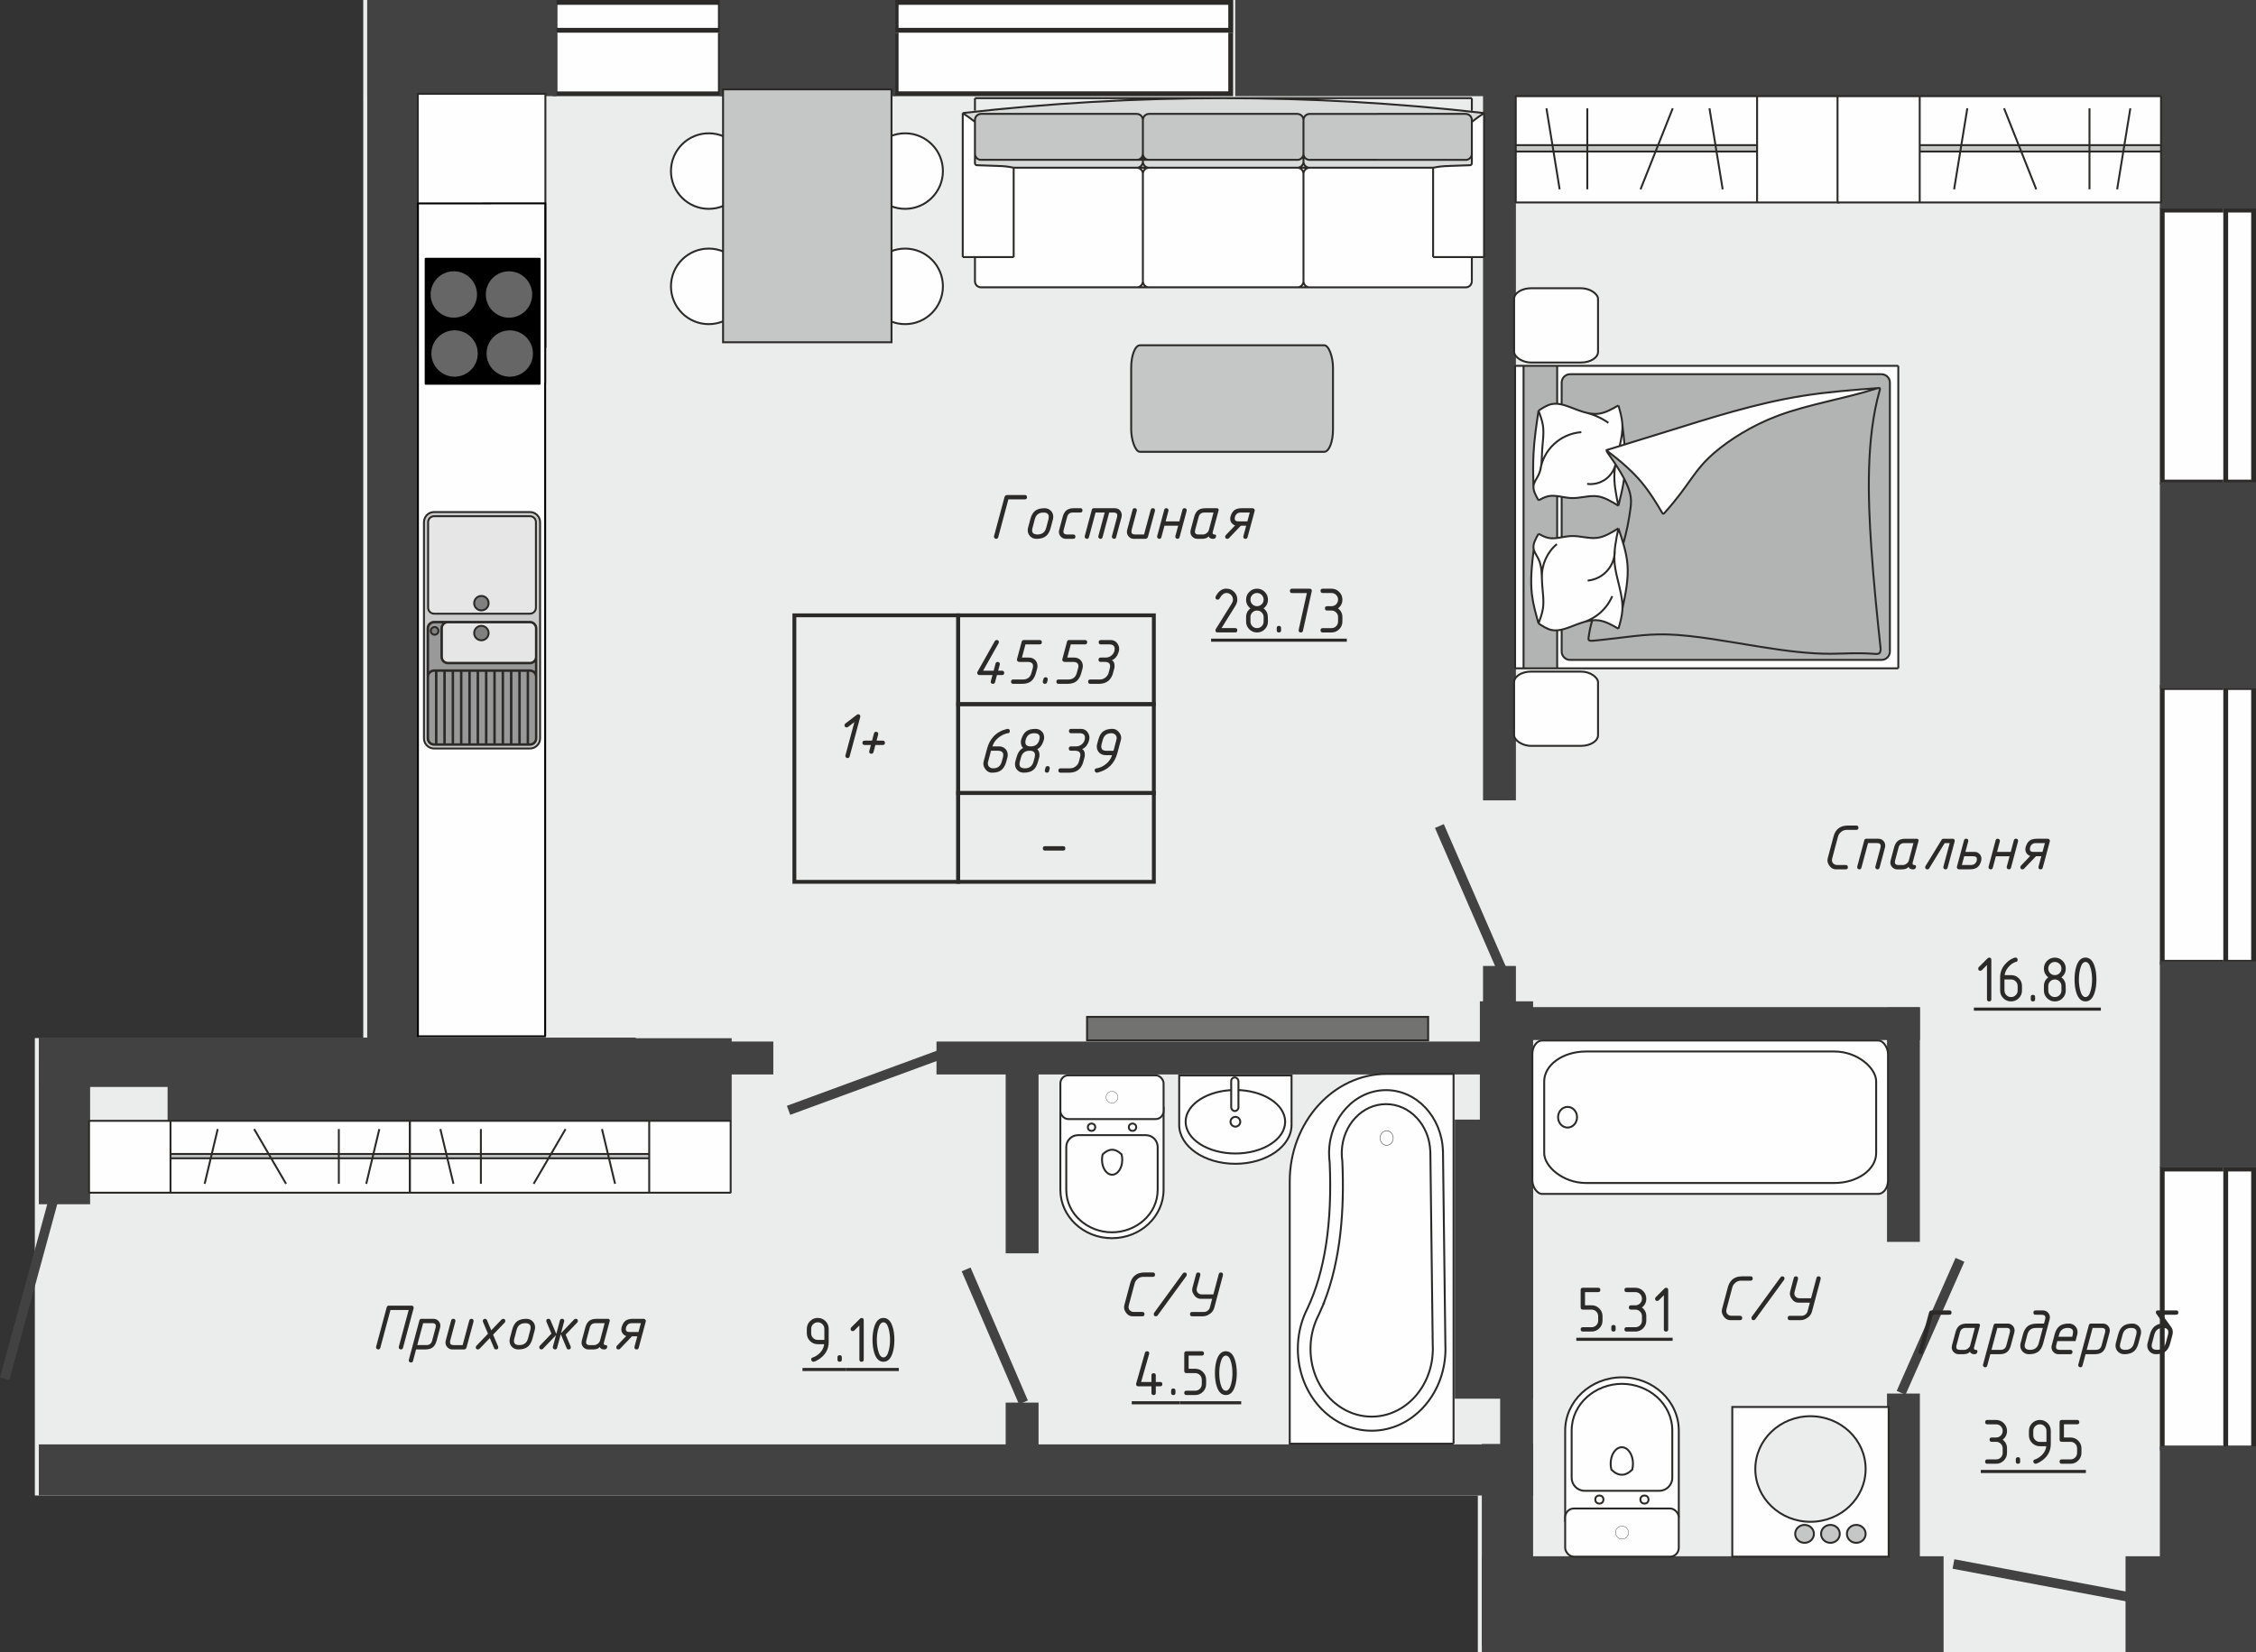<?xml version="1.0" encoding="UTF-8"?> <svg xmlns="http://www.w3.org/2000/svg" xmlns:xlink="http://www.w3.org/1999/xlink" xmlns:xodm="http://www.corel.com/coreldraw/odm/2003" xml:space="preserve" width="117.156mm" height="85.826mm" version="1.1" style="shape-rendering:geometricPrecision; text-rendering:geometricPrecision; image-rendering:optimizeQuality; fill-rule:evenodd; clip-rule:evenodd" viewBox="0 0 1705.09 1249.11"><rect x="0" y="0" width="1705.09" height="1249.11" fill="#333333" stroke="none"/> <defs> <style type="text/css"> .str0 {stroke:#434242;stroke-width:7.28;stroke-miterlimit:22.926} .str7 {stroke:#2B2A29;stroke-width:2.91;stroke-miterlimit:22.926} .str1 {stroke:#2B2A29;stroke-width:1.46;stroke-miterlimit:22.926} .str2 {stroke:#2B2A29;stroke-width:1.46;stroke-miterlimit:22.926} .str6 {stroke:#2B2A29;stroke-width:1.46;stroke-linejoin:bevel;stroke-miterlimit:22.926} .str5 {stroke:#2B2A29;stroke-width:1.46;stroke-linejoin:bevel;stroke-miterlimit:22.926} .str3 {stroke:#2B2A29;stroke-width:1.46;stroke-linecap:round;stroke-linejoin:round;stroke-miterlimit:22.926} .str4 {stroke:black;stroke-width:1.46;stroke-linecap:round;stroke-linejoin:round;stroke-miterlimit:22.926} .fil4 {fill:none} .fil19 {fill:#FEFEFE} .fil5 {fill:#FEFEFE} .fil0 {fill:#EBECEC} .fil13 {fill:#EBECEC} .fil14 {fill:#C5C6C6} .fil15 {fill:#727271} .fil3 {fill:#434242} .fil21 {fill:#2B2A29} .fil2 {fill:#2B2A29} .fil12 {fill:#666666} .fil11 {fill:gray} .fil6 {fill:#FEFEFE;fill-rule:nonzero} .fil1 {fill:#FEFEFE;fill-rule:nonzero} .fil16 {fill:#D9DADA;fill-rule:nonzero} .fil17 {fill:#C5C6C6;fill-rule:nonzero} .fil18 {fill:#B2B3B3;fill-rule:nonzero} .fil20 {fill:#2B2A29;fill-rule:nonzero} .fil7 {fill:black;fill-rule:nonzero} .fil10 {fill:#999999;fill-rule:nonzero} .fil9 {fill:#CCCCCC;fill-rule:nonzero} .fil8 {fill:#E6E6E6;fill-rule:nonzero} </style> </defs> <g id="Слой_x0020_1">  <g id="_1312097915120"> <polygon class="fil0" points="929.78,0 1702.09,0 1702.09,1249.11 1534.72,1249.11 1116.95,1249.11 1116.95,1130.5 26.34,1130.5 26.34,1001.03 26.34,784.71 274.54,784.71 274.54,0 417.66,0 "></polygon> <g> <g> <g> <polygon class="fil1" points="546.28,0 417.65,0 417.65,72.68 546.28,72.68 "></polygon> <path id="_1" class="fil2" d="M546.28 0l-128.63 0 0 72.68 128.63 0 0 -72.68zm-124.99 3.57l121.35 0 0 65.55 -121.35 0 0 -65.55z"></path> </g> <g> <polygon class="fil1" points="546.28,0 417.65,0 417.65,24.7 546.28,24.7 "></polygon> <path id="_1_2860" class="fil2" d="M546.28 0l-128.63 0 0 24.7 128.63 0 0 -24.7zm-124.99 3.64l121.35 0 0 17.43 -121.35 0 0 -17.43z"></path> </g> </g> <g> <g> <polygon class="fil1" points="931.99,0 675.49,0 675.49,72.68 931.99,72.68 "></polygon> <path id="_1_2861" class="fil2" d="M928.35 3.64l-249.22 0 0 65.41 249.22 0 0 -65.41zm3.64 -3.64l-256.5 0 0 72.68 256.5 0 0 -72.68z"></path> </g> <g> <polygon class="fil1" points="931.99,0 675.49,0 675.49,24.7 931.99,24.7 "></polygon> <path id="_1_2862" class="fil2" d="M928.35 3.64l-249.22 0 0 17.42 249.22 0 0 -17.42zm3.64 -3.64l-256.5 0 0 24.7 256.5 0 0 -24.7z"></path> </g> </g> <g> <g> <polygon class="fil1" points="1705.09,157 1705.09,366.22 1632.41,366.22 1632.41,157 "></polygon> <path id="_1_2863" class="fil2" d="M1705.09 157l0 209.23 -72.68 0 0 -209.23 72.68 0zm-3.64 205.59l0 -201.95 -65.41 0 0 201.95 65.41 0z"></path> </g> <g> <polygon class="fil1" points="1705.09,157 1705.09,366.22 1680.39,366.22 1680.39,157 "></polygon> <path id="_1_2864" class="fil2" d="M1705.09 157l0 209.23 -24.7 0 0 -209.23 24.7 0zm-3.64 205.59l0 -201.95 -17.42 0 0 201.95 17.42 0z"></path> </g> </g> <g> <g> <polygon class="fil1" points="1705.09,517.9 1705.09,729.23 1632.41,729.23 1632.41,517.9 "></polygon> <path id="_1_2865" class="fil2" d="M1705.09 517.9l0 211.33 -72.68 0 0 -211.33 72.68 0zm-3.64 207.69l0 -204.05 -65.41 0 0 204.05 65.41 0z"></path> </g> <g> <polygon class="fil1" points="1705.09,517.9 1705.09,729.23 1680.39,729.23 1680.39,517.9 "></polygon> <path id="_1_2866" class="fil2" d="M1705.09 517.9l0 211.33 -24.7 0 0 -211.33 24.7 0zm-3.64 207.69l0 -204.05 -17.42 0 0 204.05 17.42 0z"></path> </g> </g> <g> <g> <polygon class="fil1" points="1705.09,881.92 1705.09,1096.44 1632.41,1096.44 1632.41,881.92 "></polygon> <path id="_1_2867" class="fil2" d="M1705.09 881.92l0 214.52 -72.68 0 0 -214.52 72.68 0zm-3.64 210.88l0 -207.25 -65.41 0 0 207.25 65.41 0z"></path> </g> <g> <polygon class="fil1" points="1705.09,881.92 1705.09,1096.44 1680.39,1096.44 1680.39,881.92 "></polygon> <path id="_1_2868" class="fil2" d="M1705.09 881.92l0 214.52 -24.7 0 0 -214.52 24.7 0zm-3.64 210.88l0 -207.25 -17.42 0 0 207.25 17.42 0z"></path> </g> </g> <g> <rect class="fil3" transform="matrix(2.63804E-14 -0.117 1 3.1048E-15 1632.42 520.381)" width="1332" height="72.68"></rect> <rect class="fil3" transform="matrix(2.63804E-14 -0.118 1 3.14835E-15 1632.42 157.721)" width="1332" height="72.68"></rect> <rect class="fil3" x="543.96" y="0" width="132.78" height="72.68"></rect> <rect class="fil3" x="277.55" y="0" width="143.12" height="72.68"></rect> <rect class="fil3" x="933.59" y="0" width="771.5" height="72.68"></rect> <rect class="fil3" x="1606.49" y="1176.43" width="98.6" height="72.68"></rect> <rect class="fil3" transform="matrix(2.63804E-14 -0.117 1 3.1048E-15 1632.42 882.604)" width="1332" height="72.68"></rect> <rect class="fil3" transform="matrix(2.63804E-14 -0.117 1 3.1048E-15 1632.42 1249.11)" width="1332" height="72.68"></rect> <rect class="fil3" x="1119.96" y="1176.43" width="349.01" height="72.68"></rect> <rect class="fil3" x="277.55" y="0" width="38.76" height="793.5"></rect> <rect class="fil3" transform="matrix(5.44448E-15 -0.029 15.54 5.82622E-14 29.345 1130.5)" width="1332" height="72.68"></rect> <rect class="fil3" x="1119.96" y="1091.57" width="38.76" height="152.97"></rect> <rect class="fil3" transform="matrix(4.3814E-16 -0.028 6.207 2.75658E-13 29.345 821.665)" width="1332" height="72.68"></rect> <rect class="fil3" x="385.68" y="787.33" width="198.79" height="24.89"></rect> <rect class="fil3" x="29.35" y="801.86" width="38.76" height="108.47"></rect> <rect class="fil3" transform="matrix(4.14067E-16 -0.047 5.866 4.67804E-13 126.662 847.422)" width="1332" height="72.68"></rect> <rect class="fil3" x="707.8" y="787.33" width="444.8" height="24.89"></rect> <rect class="fil3" transform="matrix(-2.57068E-15 -0.052 0.342 5.137E-13 760.088 1129.54)" width="1332" height="72.68"></rect> <rect class="fil3" transform="matrix(-2.57068E-15 -0.111 0.342 1.10212E-12 760.088 947.419)" width="1332" height="72.68"></rect> <rect class="fil3" x="1133.82" y="900.35" width="24.9" height="198.07"></rect> <rect class="fil3" x="1099.55" y="846.35" width="59.18" height="210.97"></rect> <rect class="fil3" x="1118.49" y="756.94" width="40.24" height="145.76"></rect> <rect class="fil3" transform="matrix(-2.57068E-15 -0.037 0.342 3.67019E-13 1120.87 779.487)" width="1332" height="72.68"></rect> <rect class="fil3" transform="matrix(-2.57068E-15 -0.414 0.342 4.11971E-12 1120.87 605.02)" width="1332" height="72.68"></rect> <rect class="fil3" transform="matrix(-2.57068E-15 -0.099 0.342 9.85021E-13 1426.19 1185.31)" width="1332" height="72.68"></rect> <rect class="fil3" transform="matrix(-2.57068E-15 -0.133 0.342 1.32476E-12 1426.19 938.784)" width="1332" height="72.68"></rect> <rect class="fil3" x="1134.5" y="761.31" width="316.58" height="24.89"></rect> </g> </g> <g> <line class="fil4 str0" x1="1134.71" y1="731.98" x2="1087.88" y2="624.42"></line> <line class="fil4 str0" x1="709.57" y1="797.59" x2="595.98" y2="839.33"></line> <line class="fil4 str0" x1="773.53" y1="1060.11" x2="730.2" y2="959.58"></line> <line class="fil4 str0" x1="3.51" y1="1042.25" x2="40.99" y2="904.82"></line> <line class="fil4 str0" x1="1436.85" y1="1052.89" x2="1481.35" y2="952.35"></line> <line class="fil4 str0" x1="1609.34" y1="1207.28" x2="1476.43" y2="1182.27"></line> </g> </g> <g id="_1312097925248"> <rect class="fil5 str1" x="315.76" y="70.94" width="96.45" height="191.16"></rect> <g> <path class="fil6" d="M316.05 783.16l0 -629.14 95.9 -0.09c0,128.48 -0.12,501.29 -0.12,629.94 0,0.11 0.09,0.2 0.2,0.2l-95.98 -0.91z"></path> <path class="fil7" d="M371.66 209.59c-3.34,3.34 -5.41,7.95 -5.41,13.05 0,5.1 2.07,9.71 5.41,13.05 3.34,3.34 7.95,5.41 13.05,5.41 5.1,-0 9.71,-2.07 13.05,-5.41 3.34,-3.34 5.4,-7.95 5.4,-13.05 0,-5.1 -2.07,-9.71 -5.4,-13.05 -3.34,-3.34 -7.95,-5.4 -13.05,-5.4 -5.1,0 -9.71,2.07 -13.05,5.4z"></path> <path class="fil7" d="M366.64 222.64c0,-4.99 2.02,-9.5 5.29,-12.77 3.27,-3.27 7.78,-5.29 12.77,-5.29 4.99,0 9.5,2.02 12.77,5.29 3.27,3.27 5.29,7.78 5.29,12.77 0,4.99 -2.02,9.5 -5.29,12.77 -3.27,3.27 -7.78,5.29 -12.77,5.29 -4.99,-0 -9.5,-2.02 -12.77,-5.29 -3.27,-3.27 -5.29,-7.78 -5.29,-12.77z"></path> <path class="fil7" d="M329.95 209.58c-3.34,3.34 -5.4,7.95 -5.4,13.05 0,5.1 2.07,9.71 5.4,13.05 3.34,3.34 7.95,5.4 13.05,5.4 5.1,0 9.71,-2.07 13.05,-5.4 3.34,-3.34 5.41,-7.95 5.41,-13.05 0,-5.1 -2.07,-9.71 -5.41,-13.05 -3.34,-3.34 -7.95,-5.41 -13.05,-5.41 -5.1,0 -9.71,2.07 -13.05,5.41z"></path> <path class="fil7" d="M324.94 222.62c0,-4.99 2.02,-9.5 5.29,-12.77 3.27,-3.27 7.78,-5.29 12.77,-5.29 4.99,0 9.5,2.02 12.77,5.29 3.27,3.27 5.29,7.78 5.29,12.77 0,4.99 -2.02,9.5 -5.29,12.77 -3.27,3.27 -7.78,5.29 -12.77,5.29 -4.99,0 -9.5,-2.02 -12.77,-5.29 -3.27,-3.27 -5.29,-7.78 -5.29,-12.77z"></path> <path class="fil7" d="M330.52 254.2c-3.34,3.34 -5.41,7.95 -5.41,13.05 0,5.1 2.07,9.71 5.41,13.05 3.34,3.34 7.95,5.4 13.05,5.4 5.09,0 9.71,-2.07 13.05,-5.4 3.34,-3.34 5.4,-7.95 5.4,-13.05 -0,-5.1 -2.07,-9.71 -5.41,-13.05 -3.34,-3.34 -7.95,-5.41 -13.05,-5.41 -5.1,0 -9.71,2.07 -13.05,5.41z"></path> <path class="fil7" d="M325.51 267.25c0,-4.99 2.02,-9.5 5.29,-12.77 3.27,-3.27 7.78,-5.29 12.77,-5.29 4.99,0 9.5,2.02 12.77,5.29 3.27,3.27 5.29,7.78 5.29,12.77 0,4.99 -2.02,9.5 -5.29,12.77 -3.27,3.27 -7.78,5.29 -12.77,5.29 -4.99,0 -9.5,-2.02 -12.77,-5.29 -3.27,-3.27 -5.29,-7.78 -5.29,-12.77z"></path> <path class="fil7" d="M372.23 254.22c-3.34,3.34 -5.41,7.95 -5.41,13.05 0,5.1 2.07,9.71 5.41,13.05 3.34,3.34 7.95,5.4 13.05,5.4 5.1,0 9.71,-2.07 13.05,-5.4 3.34,-3.34 5.41,-7.95 5.41,-13.05 0,-5.1 -2.07,-9.71 -5.41,-13.05 -3.34,-3.34 -7.95,-5.41 -13.05,-5.41 -5.09,0 -9.71,2.07 -13.05,5.41z"></path> <path class="fil7" d="M367.21 267.27c0,-4.99 2.02,-9.5 5.29,-12.77 3.27,-3.27 7.78,-5.29 12.77,-5.29 4.99,0 9.5,2.02 12.77,5.29 3.27,3.27 5.29,7.78 5.29,12.77 0,4.99 -2.02,9.5 -5.29,12.77 -3.27,3.27 -7.78,5.29 -12.77,5.29 -4.99,0 -9.5,-2.02 -12.77,-5.29 -3.27,-3.27 -5.29,-7.78 -5.29,-12.77z"></path> <polygon class="fil7" points="321.92,195.83 407.66,195.83 407.66,289.91 321.92,289.91 "></polygon> <path class="fil7" d="M408.06 195.64c0,-0.11 -0.09,-0.2 -0.2,-0.2l-86.13 0c-0.11,0 -0.2,0.09 -0.2,0.2l0 94.47c0,0.11 0.09,0.2 0.2,0.2l86.13 0c0.11,0 0.2,-0.09 0.2,-0.2l0 -94.47z"></path> <g> <path class="fil8 str2" d="M404.16 472.28c0.11,0.18 0.47,0.77 0.55,0.97l0 0.01c0.22,0.54 0.34,1.13 0.34,1.72l0 21.52c0,1.25 -0.51,2.38 -1.33,3.2 -0.82,0.82 -1.95,1.33 -3.2,1.33l-62 0c-0.6,0 -1.19,-0.12 -1.73,-0.34l-0.01 -0c-0.54,-0.22 -1.04,-0.55 -1.46,-0.98 -0.42,-0.42 -0.76,-0.92 -0.98,-1.47l-0 -0.01c-0.22,-0.54 -0.34,-1.13 -0.34,-1.72l0 -21.52c0,-0.6 0.12,-1.19 0.34,-1.73 0.23,-0.54 0.56,-1.04 0.98,-1.47 0.42,-0.42 0.92,-0.76 1.47,-0.98 0.54,-0.23 1.13,-0.34 1.73,-0.34l62 0c0.6,0 1.19,0.12 1.73,0.34 0.54,0.23 1.04,0.56 1.47,0.98 0.16,0.16 0.3,0.32 0.43,0.5z"></path> <path class="fil9 str2" d="M408.21 472.48l0 85.66c0,2.12 -0.86,4.04 -2.25,5.43 -1.39,1.39 -3.31,2.25 -5.43,2.25l-72.43 0c-1.02,0 -2.02,-0.2 -2.94,-0.58 -0.92,-0.38 -1.77,-0.94 -2.49,-1.66 -0.72,-0.72 -1.28,-1.57 -1.66,-2.49 -0.38,-0.92 -0.58,-1.92 -0.58,-2.94l0 -163.41c0,-1.02 0.2,-2.02 0.58,-2.94 0.38,-0.92 0.94,-1.77 1.66,-2.49 0.72,-0.72 1.57,-1.28 2.49,-1.66 0.92,-0.38 1.92,-0.58 2.94,-0.58l72.43 0c1.02,0 2.02,0.2 2.94,0.58 0.92,0.38 1.77,0.94 2.49,1.66 0.72,0.72 1.28,1.57 1.66,2.49 0.38,0.92 0.58,1.92 0.58,2.94l0 77.75zm-3.45 0c-0.3,-0.48 -0.51,-0.74 -0.75,-0.98 -0.46,-0.46 -1.01,-0.82 -1.6,-1.07 -0.59,-0.25 -1.23,-0.38 -1.88,-0.38l-72.43 0c-0.65,0 -1.29,0.13 -1.88,0.38 -0.59,0.24 -1.14,0.61 -1.6,1.07 -0.46,0.46 -0.82,1 -1.07,1.6 -0.25,0.59 -0.38,1.23 -0.38,1.88l0 83.12c0,0.65 0.13,1.28 0.37,1.87l0 0.01c0.24,0.59 0.61,1.14 1.07,1.6 0.46,0.46 1,0.82 1.59,1.06l0.01 0.01c0.59,0.24 1.23,0.38 1.88,0.38l72.43 0c1.36,0 2.59,-0.55 3.48,-1.44 0.89,-0.89 1.44,-2.12 1.44,-3.48l0 -83.12c0,-0.65 -0.13,-1.28 -0.37,-1.87l-0 -0.01c-0.06,-0.14 -0.13,-0.29 -0.32,-0.62z"></path> <path class="fil8 str2" d="M400.53 390.2c0.6,0 1.19,0.12 1.73,0.34 0.54,0.23 1.04,0.56 1.47,0.98l0.01 0.01c0.42,0.42 0.75,0.92 0.97,1.46 0.23,0.54 0.34,1.13 0.34,1.73l0 64.65c0,1.25 -0.51,2.38 -1.33,3.2 -0.82,0.82 -1.94,1.32 -3.18,1.33l-72.45 0c-0.6,0 -1.19,-0.12 -1.73,-0.34 -0.54,-0.22 -1.04,-0.56 -1.47,-0.98l-0.01 -0.01c-0.42,-0.42 -0.75,-0.92 -0.97,-1.46 -0.23,-0.54 -0.34,-1.13 -0.34,-1.73l0 -64.65c0,-0.6 0.12,-1.19 0.34,-1.73l0 -0.01c0.23,-0.54 0.56,-1.04 0.98,-1.46 0.42,-0.42 0.93,-0.76 1.47,-0.98 0.54,-0.22 1.13,-0.34 1.73,-0.34l72.43 0z"></path> <polygon class="fil10 str2" points="342.08,562.63 336.17,562.63 336.17,507.13 342.08,507.13 "></polygon> <polygon class="fil10 str2" points="348.38,562.63 342.47,562.63 342.47,507.13 348.38,507.13 "></polygon> <polygon class="fil10 str2" points="354.67,562.63 348.77,562.63 348.77,507.13 354.67,507.13 "></polygon> <polygon class="fil10 str2" points="360.97,562.63 355.07,562.63 355.07,507.13 360.97,507.13 "></polygon> <polygon class="fil10 str2" points="367.27,562.63 361.37,562.63 361.37,507.13 367.27,507.13 "></polygon> <polygon class="fil10 str2" points="373.57,562.63 367.66,562.63 367.66,507.13 373.57,507.13 "></polygon> <polygon class="fil10 str2" points="379.87,562.63 373.96,562.63 373.96,507.13 379.87,507.13 "></polygon> <polygon class="fil10 str2" points="386.16,562.63 380.26,562.63 380.26,507.13 386.16,507.13 "></polygon> <polygon class="fil10 str2" points="392.46,562.63 386.56,562.63 386.56,507.13 392.46,507.13 "></polygon> <polygon class="fil10 str2" points="398.76,562.63 392.86,562.63 392.86,507.13 398.76,507.13 "></polygon> <path class="fil10 str2" d="M402.42 507.11c-0.59,-0.25 -1.23,-0.38 -1.88,-0.38l-72.43 0c-0.65,0 -1.29,0.13 -1.88,0.38 -0.59,0.24 -1.14,0.61 -1.6,1.07 -0.45,0.45 -0.8,0.98 -1.05,1.55l0 -34.74c0,-0.6 0.12,-1.19 0.34,-1.73 0.23,-0.54 0.56,-1.04 0.98,-1.47 0.42,-0.42 0.92,-0.76 1.47,-0.98 0.54,-0.23 1.13,-0.34 1.73,-0.34l8.5 0c-0.57,0.24 -1.1,0.6 -1.55,1.05 -0.46,0.46 -0.82,1 -1.07,1.6 -0.24,0.59 -0.38,1.23 -0.38,1.88l0 21.52c0,0.65 0.13,1.28 0.37,1.87l0 0.01c0.24,0.59 0.61,1.14 1.07,1.6 0.46,0.46 1,0.82 1.58,1.06l0.01 0c0.59,0.25 1.23,0.38 1.88,0.38l62 0c1.36,0 2.59,-0.55 3.48,-1.44 0.44,-0.44 0.8,-0.97 1.05,-1.55l0 11.29c-0.24,-0.57 -0.6,-1.1 -1.05,-1.55 -0.46,-0.46 -1.01,-0.82 -1.6,-1.07z"></path> <path class="fil10 str2" d="M405.06 558.11c0,1.25 -0.51,2.38 -1.33,3.2 -0.82,0.82 -1.95,1.33 -3.2,1.33l-1.38 0 0 -55.51 1.38 0c0.6,0 1.19,0.12 1.73,0.34 0.54,0.23 1.04,0.56 1.47,0.98 0.42,0.42 0.76,0.92 0.98,1.47l0 0.01c0.22,0.54 0.34,1.13 0.34,1.72l0 46.45z"></path> <polygon class="fil10 str2" points="329.87,562.63 329.87,507.13 335.78,507.13 335.78,562.63 "></polygon> <path class="fil10 str2" d="M329.48 507.13l0 55.51 -1.38 0c-0.6,0 -1.19,-0.12 -1.73,-0.34l-0.01 -0c-0.54,-0.22 -1.04,-0.55 -1.46,-0.98 -0.42,-0.42 -0.76,-0.93 -0.98,-1.47l-0 -0.01c-0.22,-0.54 -0.34,-1.13 -0.34,-1.72l0 -46.45c0,-0.6 0.12,-1.19 0.34,-1.73 0.23,-0.54 0.56,-1.04 0.98,-1.47 0.42,-0.42 0.92,-0.76 1.47,-0.98 0.54,-0.22 1.13,-0.34 1.73,-0.34l1.38 0z"></path> <path class="fil11 str3" d="M363.83 461.42c-3.02,0 -5.47,-2.45 -5.47,-5.46 0,-3.02 2.45,-5.47 5.46,-5.47 3.02,0 5.47,2.45 5.47,5.47 0,3.02 -2.45,5.46 -5.46,5.46zm0 22.61c-3.02,0 -5.47,-2.45 -5.47,-5.46 0,-3.02 2.45,-5.47 5.46,-5.47 3.02,0 5.47,2.45 5.47,5.47 0,3.02 -2.45,5.46 -5.46,5.46zm-35.35 -4.22c-1.6,0 -2.9,-1.3 -2.9,-2.9 0,-1.6 1.3,-2.9 2.9,-2.9 1.6,0 2.9,1.3 2.9,2.9 0,1.6 -1.3,2.9 -2.9,2.9z"></path> </g> <path class="fil12" d="M366.51 222.88c0,-10.08 8.17,-18.26 18.26,-18.26 10.08,0 18.26,8.17 18.26,18.26 0,10.08 -8.17,18.26 -18.26,18.26 -10.08,0 -18.26,-8.17 -18.26,-18.26l0 0zm0.57 44.63c0,-10.08 8.17,-18.26 18.26,-18.26 10.08,0 18.26,8.17 18.26,18.26 0,10.08 -8.17,18.26 -18.26,18.26 -10.08,0 -18.26,-8.17 -18.26,-18.26zm-41.71 -0.02c0,-10.08 8.17,-18.26 18.26,-18.26 10.08,0 18.26,8.17 18.26,18.26 0,10.08 -8.17,18.26 -18.26,18.26 -10.08,0 -18.26,-8.17 -18.26,-18.26l0 0zm-0.57 -44.63c0,-10.08 8.17,-18.26 18.26,-18.26 10.08,0 18.26,8.17 18.26,18.26 0,10.08 -8.17,18.26 -18.26,18.26 -10.08,0 -18.26,-8.17 -18.26,-18.26l0 -0z"></path> <path class="fil4 str4" d="M412.03 289.37l0.08 0 0 -135.65 -96.25 0.07 0 629.58 96.17 0 0 -494.01m-4.17 -93.74l-86.13 0m0 94.47l86.13 0m-86.13 -94.47l0 94.47m86.13 0l0 -94.47m-40.84 71.63c0,-10.08 8.17,-18.26 18.25,-18.26 10.08,0 18.26,8.17 18.26,18.26 0,10.08 -8.17,18.25 -18.26,18.25 -10.08,0 -18.25,-8.17 -18.25,-18.25l0 0zm-41.71 -0.02c0,-10.08 8.17,-18.26 18.26,-18.26 10.08,0 18.25,8.17 18.25,18.26 0,10.08 -8.17,18.25 -18.25,18.25 -10.08,0 -18.26,-8.17 -18.26,-18.25l0 0zm-0.57 -44.63c0,-10.08 8.17,-18.26 18.26,-18.26 10.08,0 18.26,8.17 18.26,18.26 0,10.08 -8.17,18.26 -18.26,18.26 -10.08,0 -18.26,-8.17 -18.26,-18.26l0 0zm41.71 0.02c0,-10.08 8.17,-18.26 18.25,-18.26 10.08,0 18.26,8.17 18.26,18.26 0,10.08 -8.17,18.26 -18.26,18.26 -10.08,0 -18.25,-8.18 -18.25,-18.26l0 0z"></path> </g> <g> <path class="fil5 str2" d="M976.16 813l0 37.34c0,16.24 -19.01,29.41 -42.46,29.41 -23.45,0 -42.46,-13.17 -42.46,-29.41l0 -37.34 84.91 0z"></path> <ellipse class="fil5 str2" cx="933.71" cy="847.97" rx="37.61" ry="24"></ellipse> <rect class="fil5 str2" x="930.54" y="814.48" width="5.47" height="25.4" rx="2.74" ry="2.74"></rect> <circle class="fil5 str2" cx="933.71" cy="847.97" r="3.69"></circle> </g> <g> <path class="fil5 str2" d="M879.43 837.45l0 2.18 0 59.77 0 0c0,20.21 -17.46,36.59 -39,36.59 -21.54,0 -39,-16.38 -39,-36.59l0 -0.02 0 -58.92 78 -3.02z"></path> <rect class="fil5 str2" x="801.44" y="812.87" width="78" height="33.08" rx="5.98" ry="6.1"></rect> <circle class="fil5 str2" cx="855.96" cy="852.09" r="2.78"></circle> <circle class="fil5 str2" cx="825" cy="852.09" r="2.78"></circle> <path class="fil5 str2" d="M866.07 858.11l-51.27 0c-4.91,0 -8.91,4 -8.91,8.91l0 32.39c0,18.65 16.49,32.14 34.54,32.14 18.05,0 34.54,-13.48 34.54,-32.14l0 -32.39c0,-4.91 -4,-8.91 -8.91,-8.91z"></path> <path class="fil5 str2" d="M833.41 872.61c4.76,-4.65 9.52,-4.65 14.28,0.01 0.33,1.27 0.52,2.65 0.52,4.09 0,6.24 -3.43,11.3 -7.66,11.3 -4.23,0 -7.66,-5.06 -7.66,-11.3 0,-1.45 0.18,-2.83 0.52,-4.1z"></path> <circle class="fil5 str2" transform="matrix(1.29342E-14 0.161 -0.161 1.29342E-14 840.435 829.412)" r="27.6"></circle> </g> <g> <rect class="fil5 str2" x="1158.15" y="786.57" width="268.82" height="115.96" rx="7.44" ry="10.28"></rect> <rect class="fil5 str2" x="1167.11" y="794.86" width="250.9" height="99.4" rx="31.61" ry="22.6"></rect> <ellipse class="fil5 str2" cx="1184.77" cy="844.55" rx="7.17" ry="7.81"></ellipse> </g> <g> <path class="fil5 str2" d="M1098.61 1091.33l0 -279.53 -50.5 0c-40.39,0 -73.33,36.53 -73.33,81.32l0 198.21 123.83 0z"></path> <path class="fil5 str2" d="M1005 878.97c-0.32,-2.34 -0.48,-4.74 -0.48,-7.18 0,-0.51 0.01,-1.01 0.02,-1.51l-0 -0.03 0 0c0.73,-25.65 19.71,-46.19 43.02,-46.19 23.16,0 42.05,20.29 43,45.72l0.04 0 1.81 146.52c0.05,1.11 0.08,2.23 0.08,3.35 0,0.56 -0.01,1.11 -0.02,1.66l0 0.02 -0 0c-0.8,33.4 -25.46,60.2 -55.77,60.2 -30.81,0 -55.79,-27.7 -55.79,-61.88 0,-10.02 2.15,-19.48 5.96,-27.85l-0 -0 0.04 -0.08c0.4,-0.88 0.83,-1.75 1.26,-2.61 13.19,-27.97 18.8,-64.68 16.83,-110.12z"></path> <path class="fil5 str2" d="M1000.45 985.23l0.1 0.03 -1.1 2.42c-0.89,2.13 -1.82,4.24 -2.8,6.32l-0.08 0.16 -0.08 0.16c-0.33,0.65 -0.65,1.3 -0.96,1.96l-0.12 0.27c-3.26,7.17 -4.93,15.04 -4.93,23.07 0,28.32 20.69,51.27 46.23,51.27 24.97,0 45.43,-22 46.2,-49.64l0.01 -0.25c0.01,-0.46 0.02,-0.92 0.02,-1.37 0,-0.93 -0.02,-1.86 -0.07,-2.79l-0.01 -0.21 -1.79 -144.94 -0.06 -1.49c-0.75,-19.86 -15.51,-35.55 -33.44,-35.55 -17.93,0 -32.67,15.67 -33.44,35.48l-0.01 0.47c-0.01,0.39 -0.02,0.78 -0.02,1.18 0,1.87 0.13,3.75 0.38,5.6l0.07 0.53 0.02 0.54c1.53,35.4 -1.02,73.81 -14.11,106.77z"></path> <circle class="fil5 str2" transform="matrix(-7.84858E-15 0.243 -0.219 -4.73419E-15 1048.05 860.288)" r="22.62"></circle> </g> <g> <path class="fil5 str2" d="M1182.96 1149.68l0 -2.41 0 -65.8 0 0c0,-22.25 19.22,-40.29 42.94,-40.29 23.71,0 42.94,18.04 42.94,40.29l0 0.02 0 64.87 -85.87 3.32z"></path> <rect class="fil5 str2" x="1182.96" y="1140.32" width="85.87" height="36.42" rx="6.58" ry="6.72"></rect> <circle class="fil5 str2" cx="1208.8" cy="1133.56" r="3.07"></circle> <circle class="fil5 str2" cx="1242.89" cy="1133.56" r="3.07"></circle> <path class="fil5 str2" d="M1197.67 1126.94l56.44 0c5.4,0 9.81,-4.41 9.81,-9.81l0 -35.66c0,-20.54 -18.16,-35.38 -38.03,-35.38 -19.88,0 -38.03,14.85 -38.03,35.38l0 35.66c0,5.4 4.41,9.81 9.81,9.81z"></path> <path class="fil5 str2" d="M1233.63 1110.98c-5.24,5.12 -10.48,5.12 -15.73,-0.01 -0.37,-1.4 -0.57,-2.92 -0.57,-4.51 0,-6.87 3.78,-12.44 8.44,-12.44 4.66,0 8.44,5.57 8.44,12.44 0,1.59 -0.2,3.11 -0.57,4.51z"></path> <circle class="fil5 str2" transform="matrix(-4.47962E-15 -0.178 0.178 -4.47139E-15 1225.9 1158.53)" r="27.6"></circle> </g> <g> <rect class="fil5 str1" x="1309.26" y="1063.58" width="118.2" height="113.16"></rect> <ellipse class="fil13 str1" cx="1368.36" cy="1110.47" rx="41.69" ry="39.91"></ellipse> <ellipse class="fil14 str2" cx="1402.97" cy="1159.5" rx="7.08" ry="6.78"></ellipse> <ellipse class="fil14 str2" cx="1383.43" cy="1159.5" rx="7.08" ry="6.78"></ellipse> <ellipse class="fil14 str2" cx="1363.88" cy="1159.5" rx="7.08" ry="6.78"></ellipse> </g> <rect class="fil15 str1" x="821.6" y="768.69" width="257.79" height="17.74"></rect> <circle class="fil5 str1" cx="535.67" cy="129.32" r="28.55"></circle> <circle class="fil5 str1" cx="535.67" cy="216.47" r="28.55"></circle> <circle class="fil5 str1" cx="684.1" cy="129.32" r="28.55"></circle> <circle class="fil5 str1" cx="684.1" cy="216.47" r="28.55"></circle> <polygon class="fil14 str1" points="673.81,67.56 546.49,67.56 546.49,258.72 673.81,258.72 "></polygon> <rect class="fil14 str1" x="854.95" y="261.01" width="152.54" height="80.53" rx="6.65" ry="16.91"></rect> <g> <path class="fil6" d="M736.73 92.21c-1.47,-1.17 -2.96,-2.3 -4.48,-3.4 -1.47,-1.06 -2.96,-2.08 -4.48,-3.07l0 108.5 38.23 0 0 -67.32c-1.94,-0.42 -3.91,-0.74 -5.88,-0.96 -2.01,-0.22 -4.03,-0.33 -6.06,-0.34l0 -0.14 -0.01 0.14 -15.71 -0.55c-0.45,-0.02 -0.86,-0.21 -1.15,-0.51 -0.29,-0.3 -0.47,-0.71 -0.47,-1.17l0 -31.18z"></path> <path class="fil6" d="M864.02 214.43c-0.09,-0.22 -0.17,-0.45 -0.22,-0.68 -0.21,0.85 -0.65,1.62 -1.26,2.22 -0.49,0.49 -1.09,0.88 -1.76,1.12l6.04 0c-0.07,-0.03 -0.15,-0.06 -0.22,-0.09 -0.57,-0.24 -1.1,-0.59 -1.54,-1.03 -0.45,-0.45 -0.79,-0.97 -1.03,-1.54z"></path> <path class="fil16" d="M859.18 126.67c1.24,0 2.36,-0.5 3.17,-1.31 0.81,-0.81 1.31,-1.93 1.31,-3.17l0 -1.17 -122.17 0c-0.63,0 -1.25,-0.13 -1.82,-0.36 -0.57,-0.24 -1.1,-0.59 -1.54,-1.03 -0.45,-0.45 -0.79,-0.97 -1.03,-1.54 -0.03,-0.07 -0.06,-0.15 -0.09,-0.22l0 5.54c0,0.38 0.15,0.72 0.39,0.98 0.24,0.25 0.58,0.41 0.96,0.43l-0 0.14 0 -0.14 15.71 0.55c2.04,0 4.07,0.12 6.08,0.34 2.02,0.22 4.02,0.55 6,0.98l93.03 0z"></path> <path class="fil16" d="M864.02 124.01c-0.09,-0.22 -0.17,-0.45 -0.22,-0.68 -0.21,0.86 -0.65,1.62 -1.26,2.22 -0.49,0.49 -1.09,0.88 -1.76,1.12l6.04 0c-0.07,-0.03 -0.15,-0.06 -0.22,-0.09 -0.57,-0.24 -1.1,-0.59 -1.54,-1.03 -0.45,-0.45 -0.79,-0.97 -1.03,-1.54z"></path> <path class="fil6" d="M863.66 131.43c0,-0.59 -0.12,-1.18 -0.34,-1.71 -0.22,-0.54 -0.55,-1.03 -0.97,-1.45 -0.42,-0.42 -0.92,-0.75 -1.45,-0.97 -0.54,-0.22 -1.12,-0.34 -1.72,-0.34l-92.9 0 0 67.43 -0.14 0 0 0.14 -29.13 0 0 18.09c0,0.59 0.12,1.18 0.34,1.71 0.22,0.54 0.55,1.03 0.97,1.46 0.42,0.42 0.92,0.75 1.45,0.97 0.54,0.22 1.12,0.34 1.72,0.34l117.69 0c1.24,0 2.36,-0.5 3.17,-1.31 0.81,-0.81 1.31,-1.93 1.31,-3.17l0 -81.18z"></path> <path class="fil6" d="M866.6 127.03c0.07,-0.03 0.15,-0.06 0.22,-0.08l-6.04 0c0.08,0.03 0.15,0.05 0.22,0.08 0.57,0.24 1.1,0.59 1.54,1.03 0.45,0.45 0.79,0.97 1.03,1.54 0.09,0.22 0.17,0.45 0.22,0.68 0.06,-0.23 0.13,-0.46 0.22,-0.68 0.24,-0.57 0.59,-1.1 1.03,-1.54 0.45,-0.45 0.97,-0.79 1.54,-1.03z"></path> <path class="fil16" d="M862.54 119.62c-0.49,0.49 -1.09,0.88 -1.76,1.12l2.88 0 0 -2.88c-0.24,0.67 -0.62,1.27 -1.12,1.76z"></path> <path class="fil17" d="M859.18 120.74c1.24,0 2.36,-0.5 3.17,-1.31 0.81,-0.81 1.31,-1.93 1.31,-3.17l0 -25.51c0,-0.6 -0.12,-1.18 -0.34,-1.72 -0.22,-0.54 -0.55,-1.03 -0.97,-1.45 -0.42,-0.42 -0.92,-0.75 -1.45,-0.97 -0.54,-0.22 -1.12,-0.34 -1.72,-0.34l-117.69 0c-0.6,0 -1.18,0.12 -1.72,0.34 -0.54,0.22 -1.03,0.55 -1.45,0.97 -0.42,0.42 -0.75,0.92 -0.97,1.45 -0.22,0.54 -0.34,1.12 -0.34,1.72l0 25.51c0,0.59 0.12,1.18 0.34,1.71 0.22,0.54 0.55,1.03 0.97,1.46 0.42,0.42 0.92,0.75 1.45,0.97 0.54,0.22 1.12,0.34 1.72,0.34l117.69 0z"></path> <path class="fil16" d="M864.02 118.08c-0.03,-0.07 -0.06,-0.15 -0.09,-0.22l0 2.88 2.88 0c-0.07,-0.03 -0.15,-0.06 -0.22,-0.09 -0.57,-0.24 -1.1,-0.59 -1.54,-1.03 -0.45,-0.45 -0.79,-0.97 -1.03,-1.54z"></path> <path class="fil6" d="M983.92 215.98c-0.49,0.49 -1.09,0.88 -1.76,1.12l6.04 0c-0.07,-0.03 -0.15,-0.06 -0.22,-0.09 -0.57,-0.24 -1.1,-0.59 -1.54,-1.03 -0.45,-0.45 -0.79,-0.97 -1.03,-1.54 -0.09,-0.22 -0.17,-0.45 -0.22,-0.68 -0.21,0.85 -0.65,1.62 -1.26,2.22z"></path> <path class="fil16" d="M985.41 124.01c-0.09,-0.22 -0.17,-0.45 -0.22,-0.68 -0.21,0.86 -0.65,1.62 -1.26,2.22 -0.49,0.49 -1.09,0.88 -1.76,1.12l6.04 0c-0.07,-0.03 -0.15,-0.06 -0.22,-0.09 -0.57,-0.24 -1.1,-0.59 -1.54,-1.03 -0.45,-0.45 -0.79,-0.97 -1.03,-1.54z"></path> <path class="fil6" d="M984.96 129.61c0.09,0.22 0.17,0.45 0.22,0.68 0.06,-0.23 0.13,-0.46 0.22,-0.68 0.24,-0.57 0.59,-1.1 1.03,-1.54 0.45,-0.45 0.97,-0.79 1.54,-1.03 0.07,-0.03 0.15,-0.06 0.22,-0.08l-6.04 0c0.07,0.03 0.15,0.05 0.22,0.08 0.57,0.24 1.1,0.59 1.54,1.03 0.45,0.45 0.79,0.97 1.03,1.54z"></path> <path class="fil6" d="M985.04 131.43c0,-0.59 -0.12,-1.18 -0.34,-1.71 -0.22,-0.54 -0.55,-1.03 -0.97,-1.45 -0.42,-0.42 -0.92,-0.75 -1.45,-0.97 -0.54,-0.22 -1.12,-0.34 -1.72,-0.34l-112.14 0c-0.59,0 -1.18,0.12 -1.71,0.34 -0.54,0.22 -1.03,0.55 -1.46,0.97 -0.42,0.42 -0.75,0.92 -0.97,1.45 -0.22,0.54 -0.34,1.12 -0.34,1.71l0 81.18c0,0.59 0.12,1.18 0.34,1.71 0.22,0.54 0.55,1.03 0.97,1.46 0.42,0.42 0.92,0.75 1.45,0.97 0.54,0.22 1.12,0.34 1.72,0.34l112.14 0c1.24,0 2.36,-0.5 3.17,-1.31 0.81,-0.81 1.31,-1.93 1.31,-3.17l0 -81.18z"></path> <path class="fil16" d="M983.92 119.62c-0.86,0.86 -2.05,1.39 -3.37,1.39l-116.62 0 0 1.17c0,0.6 0.12,1.18 0.34,1.72 0.22,0.54 0.55,1.03 0.97,1.45 0.42,0.42 0.92,0.75 1.45,0.97 0.54,0.22 1.12,0.34 1.72,0.34l112.14 0c1.24,0 2.36,-0.5 3.17,-1.31 0.81,-0.81 1.31,-1.93 1.31,-3.17l0 -4.33c-0.24,0.67 -0.62,1.27 -1.12,1.76z"></path> <path class="fil17" d="M985.04 90.75c0,-0.6 -0.12,-1.18 -0.34,-1.72 -0.22,-0.54 -0.55,-1.03 -0.97,-1.45 -0.42,-0.42 -0.92,-0.75 -1.45,-0.97 -0.54,-0.22 -1.12,-0.34 -1.72,-0.34l-112.14 0c-0.59,0 -1.18,0.12 -1.71,0.34 -0.54,0.22 -1.03,0.55 -1.46,0.97 -0.42,0.42 -0.75,0.92 -0.97,1.45 -0.22,0.54 -0.34,1.12 -0.34,1.72l0 25.51c0,0.59 0.12,1.18 0.34,1.71 0.22,0.54 0.55,1.03 0.97,1.46 0.42,0.42 0.92,0.75 1.45,0.97 0.54,0.22 1.12,0.34 1.72,0.34l112.14 0c1.24,0 2.36,-0.5 3.17,-1.31 0.81,-0.81 1.31,-1.93 1.31,-3.17l0 -25.51z"></path> <path class="fil6" d="M1107.8 217.09c1.24,0 2.36,-0.5 3.17,-1.31 0.81,-0.81 1.31,-1.93 1.31,-3.17l0 -18.09 -29.13 0 0 -0.14 -0.14 0 0 -67.43 -93.21 0c-0.6,0 -1.18,0.12 -1.72,0.34 -0.54,0.22 -1.03,0.55 -1.45,0.97 -0.42,0.42 -0.75,0.92 -0.97,1.45 -0.22,0.54 -0.34,1.12 -0.34,1.71l0 81.18c0,0.59 0.12,1.18 0.34,1.71 0.22,0.54 0.55,1.03 0.97,1.46 0.42,0.42 0.92,0.75 1.45,0.97 0.54,0.22 1.12,0.34 1.72,0.34l117.99 0z"></path> <path class="fil6" d="M1121.52 85.74c-1.52,0.99 -3.01,2.01 -4.48,3.07 -1.52,1.09 -3.01,2.23 -4.48,3.4l0 31.18c0,0.45 -0.18,0.86 -0.47,1.17 -0.29,0.3 -0.7,0.5 -1.15,0.51l-15.71 0.55 -0 -0.14 0 0.14c-2.02,0.01 -4.05,0.12 -6.06,0.34 -1.97,0.22 -3.93,0.54 -5.88,0.96l0 67.32 38.23 0 0 -108.5z"></path> <path class="fil16" d="M1111.16 119.62c-0.86,0.86 -2.05,1.39 -3.36,1.39l-117.99 0c-0.63,0 -1.25,-0.13 -1.82,-0.36 -0.57,-0.24 -1.1,-0.59 -1.54,-1.03 -0.45,-0.45 -0.79,-0.97 -1.03,-1.54 -0.03,-0.07 -0.06,-0.15 -0.09,-0.22l0 4.33c0,0.6 0.12,1.18 0.34,1.72 0.22,0.54 0.55,1.03 0.97,1.45 0.42,0.42 0.92,0.75 1.45,0.97 0.54,0.22 1.12,0.34 1.72,0.34l93.33 0c1.98,-0.44 3.99,-0.76 6,-0.98 2.02,-0.22 4.05,-0.34 6.08,-0.34l15.71 -0.55 0.01 0.14 -0 -0.14c0.38,-0.01 0.71,-0.17 0.96,-0.43 0.24,-0.25 0.39,-0.6 0.39,-0.98l0 -5.53c-0.24,0.67 -0.62,1.27 -1.12,1.76z"></path> <path class="fil17" d="M1041.56 86.26l-51.76 0c-0.6,0 -1.18,0.12 -1.72,0.34 -0.54,0.22 -1.03,0.55 -1.45,0.97 -0.42,0.42 -0.75,0.92 -0.97,1.45 -0.22,0.54 -0.34,1.12 -0.34,1.72l0 25.51c0,0.59 0.12,1.18 0.34,1.71 0.22,0.54 0.55,1.03 0.97,1.46 0.42,0.42 0.92,0.75 1.45,0.97 0.54,0.22 1.12,0.34 1.72,0.34l117.99 0c1.24,0 2.36,-0.5 3.17,-1.31 0.81,-0.81 1.31,-1.93 1.31,-3.17l0 -25.51c0,-0.6 -0.12,-1.18 -0.34,-1.72 -0.22,-0.54 -0.55,-1.03 -0.97,-1.45 -0.42,-0.42 -0.92,-0.75 -1.45,-0.97 -0.54,-0.22 -1.12,-0.34 -1.72,-0.34l-66.24 0z"></path> <path class="fil16" d="M989.8 85.99l117.99 0c0.63,0 1.25,0.13 1.82,0.36 0.57,0.24 1.1,0.59 1.54,1.03 0.45,0.45 0.79,0.97 1.03,1.54 0.24,0.57 0.36,1.19 0.36,1.82l0 1.11c1.41,-1.12 2.85,-2.21 4.32,-3.27 1.44,-1.04 2.9,-2.04 4.39,-3.01 -65.33,-7.48 -130.97,-11.22 -196.62,-11.22 -65.65,0 -131.29,3.74 -196.62,11.22 1.48,0.97 2.95,1.97 4.39,3.01 1.47,1.06 2.91,2.15 4.32,3.27l0 -1.11c0,-0.63 0.13,-1.25 0.36,-1.82 0.24,-0.57 0.59,-1.1 1.03,-1.54 0.45,-0.45 0.97,-0.79 1.54,-1.03 0.57,-0.24 1.19,-0.36 1.82,-0.36l117.69 0c0.63,0 1.25,0.13 1.82,0.36 0.57,0.24 1.1,0.59 1.54,1.03 0.45,0.45 0.79,0.97 1.03,1.54 0.09,0.22 0.17,0.45 0.22,0.68 0.06,-0.23 0.13,-0.46 0.22,-0.68 0.24,-0.57 0.59,-1.1 1.03,-1.54 0.45,-0.45 0.97,-0.79 1.54,-1.03 0.57,-0.24 1.19,-0.36 1.82,-0.36l112.14 0c0.63,0 1.25,0.13 1.82,0.36 0.57,0.24 1.1,0.59 1.54,1.03 0.45,0.45 0.79,0.97 1.03,1.54 0.09,0.22 0.17,0.45 0.22,0.68 0.06,-0.23 0.13,-0.46 0.22,-0.68 0.24,-0.57 0.59,-1.1 1.03,-1.54 0.45,-0.45 0.97,-0.79 1.54,-1.03 0.57,-0.24 1.19,-0.36 1.82,-0.36z"></path> <path class="fil4 str5" d="M989.8 86.13l51.76 0m70.86 4.62c0,-1.23 -0.49,-2.4 -1.35,-3.27 -0.87,-0.87 -2.04,-1.35 -3.27,-1.35m0 34.75c2.55,0 4.62,-2.07 4.62,-4.62m9.24 -30.77c-3.19,2.07 -6.27,4.29 -9.24,6.66m-1.49 32.79c0.83,-0.03 1.49,-0.71 1.49,-1.54m-17.19 2.09c-4.06,0.01 -8.11,0.45 -12.08,1.32m24.65 90.42c2.55,0 4.62,-2.07 4.62,-4.62m-127.24 -121.87c0,-1.23 -0.49,-2.4 -1.35,-3.27 -0.87,-0.87 -2.04,-1.35 -3.27,-1.35m9.24 0c-1.23,0 -2.4,0.49 -3.27,1.35 -0.87,0.87 -1.35,2.04 -1.35,3.27m-4.62 30.13c2.55,0 4.62,-2.07 4.62,-4.62m0 0c0,1.23 0.49,2.4 1.35,3.27 0.87,0.87 2.04,1.35 3.27,1.35m-4.62 10.55c0,-1.23 -0.49,-2.4 -1.35,-3.27 -0.87,-0.87 -2.04,-1.35 -3.27,-1.35m9.24 0c-1.23,0 -2.4,0.49 -3.27,1.35 -0.87,0.87 -1.35,2.04 -1.35,3.27m0 -9.24c0,1.23 0.49,2.4 1.35,3.27 0.87,0.87 2.04,1.35 3.27,1.35m-9.24 0c2.55,0 4.62,-2.07 4.62,-4.62m-4.62 95.04c2.55,0 4.62,-2.07 4.62,-4.62m0 0c0,1.23 0.49,2.4 1.35,3.27 0.87,0.87 2.04,1.35 3.27,1.35m-121.38 -131.11c-1.23,0 -2.4,0.49 -3.27,1.35 -0.87,0.87 -1.35,2.04 -1.35,3.27m0 25.51c0,1.23 0.49,2.4 1.35,3.27 0.87,0.87 2.04,1.35 3.27,1.35m-9.24 0c2.55,0 4.62,-2.07 4.62,-4.62m0 -25.51c0,-1.23 -0.49,-2.4 -1.35,-3.27 -0.87,-0.87 -2.04,-1.35 -3.27,-1.35m9.24 40.69c-1.23,0 -2.4,0.49 -3.27,1.35 -0.87,0.87 -1.35,2.04 -1.35,3.27m0 0c0,-1.23 -0.49,-2.4 -1.35,-3.27 -0.87,-0.87 -2.04,-1.35 -3.27,-1.35m4.62 -4.62c0,1.23 0.49,2.4 1.35,3.27 0.87,0.87 2.04,1.35 3.27,1.35m-9.24 0c2.55,0 4.62,-2.07 4.62,-4.62m0 90.42c0,1.23 0.49,2.4 1.35,3.27 0.87,0.87 2.04,1.35 3.27,1.35m-9.24 0c2.55,0 4.62,-2.07 4.62,-4.62m-122.31 -126.49c-1.23,0 -2.4,0.49 -3.27,1.35 -0.87,0.87 -1.35,2.04 -1.35,3.27m0 25.51c0,1.23 0.49,2.4 1.35,3.27 0.87,0.87 2.04,1.35 3.27,1.35m-4.62 -28.73c-2.97,-2.37 -6.06,-4.59 -9.24,-6.66m9.24 37.9c0,0.83 0.66,1.51 1.49,1.54m-1.49 87.68c0,1.23 0.49,2.4 1.35,3.27 0.87,0.87 2.04,1.35 3.27,1.35m24.65 -90.42c-3.97,-0.87 -8.01,-1.31 -12.07,-1.32m367.6 -40c-130.92,-15.01 -263.12,-15.01 -394.03,0m384.79 -11.26l0 9.35m0 39.81l0 -7.14m0 -25.51l0 25.51m-29.27 10.55l-41.59 0m66.24 -5.93l-66.24 0m69.37 4.05l-15.71 0.55m12.57 -39.36l-66.24 0m70.86 -11.9l-70.86 0m70.86 120.15l0 18.23m-4.62 4.62l-66.24 0m80.1 -22.85l-38.51 0m38.51 -108.89l0 108.89m-38.51 -67.57l0 67.57m-97.97 -78.12l0 5.93m0 -31.44l0 25.51m0 15.18l0.01 0m-4.63 -4.62l9.24 0m-9.24 90.42l9.24 0m-4.62 -85.8l0 81.18m-121.38 -96.36l0 5.93m0 -31.44l0 25.51m0 15.18l0 81.18m-97.66 -85.8l0 67.57m0 -67.57l214.42 0m-112.14 -40.69l112.14 0m-243.69 -11.9l0 9.35m0 39.81l0 -7.14m0 -25.51l0 25.51m1.49 8.68l15.71 0.55m-17.19 68.89l0 18.23m-9.24 -127.12l0 108.89m13.86 22.85l239.07 0m-252.93 -22.85l38.51 0m-24.65 -73.5l239.07 0m-239.07 -34.75l117.69 0m182.38 131.11l-51.76 0m0 -96.36l51.76 0m0 5.93l-51.76 0m-252.93 -52.58l304.69 0"></path> </g> <g> <polygon class="fil6" points="1145.45,153.02 1145.45,72.68 1145.61,72.49 1390.13,72.49 1390.29,72.68 1390.29,153.02 1390.13,153.21 1145.61,153.21 "></polygon> <polygon class="fil6" points="1328.18,72.87 1328.18,152.83 1389.96,152.83 1389.96,72.87 "></polygon> <path class="fil17" d="M1297.48 114.36l30.37 0 0 -4.44 -31.09 0 0.72 4.44zm-151.71 0l28.17 0 -0.72 -4.44 -27.45 0 0 4.44zm28.5 0l25.25 0 0 -4.44 -25.98 0 0.72 4.44zm25.58 0l51.31 0 1.77 -4.44 -53.08 0 0 4.44zm51.67 0l45.62 0 -0.72 -4.44 -43.13 0 -1.76 4.44z"></path> <path class="fil4 str5" d="M1145.61 114.55l182.4 0m-182.4 -4.82l182.4 0m-159.2 -27.86l9.98 61.24m20.9 0l0 -61.24m40.24 61.24l24.33 -61.24m37.74 61.24l-9.98 -61.24m-146.41 71.16l0 -80.35 182.4 0 0 80.35 -182.4 0zm182.4 0l0 -80.35 62.11 0 0 80.35 -62.11 0z"></path> </g> <g> <polygon class="fil6" points="1633.48,153.02 1633.48,72.68 1633.32,72.49 1388.8,72.49 1388.64,72.68 1388.64,153.02 1388.8,153.21 1633.32,153.21 "></polygon> <polygon class="fil6" points="1450.75,72.87 1450.75,152.83 1388.97,152.83 1388.97,72.87 "></polygon> <path class="fil17" d="M1481.45 114.36l-30.37 0 0 -4.44 31.09 0 -0.72 4.44zm151.71 0l-28.17 0 0.72 -4.44 27.45 0 0 4.44zm-28.5 0l-25.25 0 0 -4.44 25.98 0 -0.72 4.44zm-25.58 0l-51.31 0 -1.77 -4.44 53.08 0 0 4.44zm-51.67 0l-45.62 0 0.72 -4.44 43.13 0 1.76 4.44z"></path> <path class="fil4 str5" d="M1633.32 114.55l-182.4 0m182.4 -4.82l-182.4 0m159.2 -27.86l-9.98 61.24m-20.9 0l0 -61.24m-40.24 61.24l-24.33 -61.24m-37.74 61.24l9.98 -61.24m146.41 71.16l0 -80.35 -182.4 0 0 80.35 182.4 0zm-182.4 0l0 -80.35 -62.11 0 0 80.35 62.11 0z"></path> </g> <g> <polygon class="fil18" points="1434.7,505.23 1145.08,505.23 1145.08,505.18 1145.03,505.18 1145.03,276.53 1145.08,276.53 1145.08,276.48 1434.7,276.48 1434.7,276.53 1434.75,276.53 1434.75,505.18 1434.7,505.18 "></polygon> <polygon class="fil6" points="1145.13,505.13 1151.42,505.13 1151.42,276.58 1145.13,276.58 "></polygon> <polygon class="fil6" points="1232.23,442.06 1232.23,442.05 1232.33,442.05 1232.33,442.06 "></polygon> <polygon class="fil6" points="1411.96,298.76 1411.96,298.76 1412.06,298.76 1412.06,298.76 "></polygon> <path class="fil6" d="M1220.37 416.52c-0.07,0.87 -0.13,1.74 -0.16,2.61 0.1,-0.86 0.16,-1.73 0.16,-2.61z"></path> <path class="fil6" d="M1229.96 426.61c-0.76,-9.11 -3.75,-18.07 -6.76,-27.03 -0.88,4.2 -1.76,8.41 -2.34,12.61 -0.16,1.12 -0.29,2.24 -0.4,3.36 0.06,1.53 -0.04,3.04 -0.28,4.5 -0.04,1.64 -0.01,3.27 0.11,4.91 0.38,5.22 1.67,10.44 2.95,15.64 1.56,6.33 3.11,12.64 3.03,18.91 1.14,-5.43 2.27,-10.87 3.01,-16.28 0.77,-5.58 1.13,-11.13 0.67,-16.63z"></path> <path class="fil6" d="M1164.17 355.18c0.25,-0.94 0.43,-1.9 0.58,-2.86 -0.23,0.94 -0.43,1.89 -0.58,2.86z"></path> <path class="fil6" d="M1162.84 310.62c-0.8,5.37 -1.6,10.73 -2.27,16.11 -0.68,5.44 -1.22,10.89 -1.5,16.35 -0.41,8 -0.26,16.04 -0.07,24.08 0.01,-0.08 0.02,-0.16 0.04,-0.24 0.31,-1.79 1.31,-3.52 2.32,-5.28 0.49,-0.86 0.99,-1.72 1.41,-2.6 0.48,-1 0.87,-2.03 1.17,-3.07 0.21,-1.53 0.52,-3.03 0.92,-4.49 0.3,-2.33 0.38,-4.71 0.46,-7.11 0.04,-1.22 0.08,-2.44 0.15,-3.66 0.1,-1.8 0.27,-3.59 0.44,-5.38 0.43,-4.64 0.85,-9.22 0.17,-13.69 -0.57,-3.72 -1.9,-7.37 -3.25,-11.01z"></path> <path class="fil6" d="M1180.22 375.59c-1.11,-0.19 -2.2,-0.37 -3.3,-0.51l0 31.56c1.09,-0.14 2.19,-0.32 3.3,-0.51l0 -30.54z"></path> <path class="fil6" d="M1166.19 460.1c-0.57,3.78 -1.94,7.48 -3.31,11.18 3.24,2.1 6.47,4.2 9.87,4.92 5.19,1.09 10.77,-1.07 16.4,-3.25 0.9,-0.35 1.81,-0.7 2.72,-1.04 1.37,-0.51 2.74,-0.99 4.11,-1.42l0 -0c0.28,-0.09 0.56,-0.17 0.83,-0.25 4.72,-1.49 9.01,-3.95 12.64,-7.16 3.84,-3.4 6.93,-7.64 8.99,-12.47l0.09 0.04c-2.07,4.85 -5.17,9.1 -9.02,12.51 -3.23,2.86 -6.99,5.12 -11.1,6.64 0.61,-0.15 1.21,-0.3 1.81,-0.42 2.77,-0.57 5.5,-0.79 8.16,-0.44 5.09,0.68 9.93,3.45 14.77,6.24 1.29,-4.49 2.58,-8.98 2.92,-13.49 0.53,-6.98 -1.2,-14.01 -2.94,-21.06 -1.28,-5.21 -2.57,-10.43 -2.95,-15.66 -0.1,-1.42 -0.14,-2.85 -0.12,-4.27 -0.77,4.01 -2.61,7.66 -5.22,10.63 -3.69,4.2 -8.94,7.05 -14.92,7.6l-0.01 -0.1c5.95,-0.55 11.17,-3.38 14.85,-7.57 2.73,-3.11 4.62,-6.98 5.31,-11.21 0.07,-2.62 0.32,-5.25 0.68,-7.87 0.59,-4.23 1.47,-8.45 2.35,-12.68 -2.6,1.61 -5.2,3.21 -7.84,4.5 -2.68,1.31 -5.4,2.29 -8.21,2.64 -3.35,0.41 -6.82,-0.09 -10.36,-0.6 -3.03,-0.44 -6.1,-0.88 -9.18,-0.77 -2.25,0.09 -4.51,0.48 -6.74,0.86 -3.69,0.64 -7.31,1.26 -10.75,0.5 -1.24,-0.28 -2.46,-0.73 -3.66,-1.27 -1.19,-0.54 -2.36,-1.16 -3.54,-1.79 -2.17,3.81 -4.33,7.63 -3.7,11.22 0.31,1.77 1.3,3.5 2.31,5.25 0.5,0.86 0.99,1.73 1.42,2.61 1.78,3.7 2.24,7.67 2.44,11.71 0.16,-4.07 1.1,-8.04 2.72,-11.7 1.93,-4.34 4.83,-8.25 8.56,-11.4l0.07 0.08c-3.71,3.13 -6.61,7.03 -8.53,11.36 -1.92,4.32 -2.88,9.08 -2.72,13.93l0.02 0.72c0.04,1.22 0.08,2.43 0.15,3.65 0.1,1.8 0.27,3.59 0.44,5.38 0.43,4.65 0.85,9.24 0.17,13.71z"></path> <path class="fil6" d="M1159.96 460.51c0.86,3.55 1.86,7.09 2.87,10.63 1.35,-3.66 2.69,-7.32 3.26,-11.05 0.68,-4.47 0.26,-9.05 -0.17,-13.69 -0.17,-1.79 -0.33,-3.58 -0.44,-5.38 -0.07,-1.22 -0.11,-2.44 -0.15,-3.65l-0.02 -0.72c-0.17,-4.82 -0.43,-9.57 -2.53,-13.94 -0.42,-0.88 -0.92,-1.75 -1.41,-2.6 -0.88,-1.53 -1.74,-3.03 -2.16,-4.57 -0.67,5.69 -1.33,11.38 -1.65,17.03 -0.33,5.74 -0.33,11.46 0.37,17.11 0.45,3.64 1.18,7.25 2.05,10.85z"></path> <path class="fil6" d="M1226.27 322.2c0.03,2.13 -0.14,4.26 -0.42,6.39 -0.38,2.84 -0.98,5.68 -1.65,8.52l3.54 -1.09c-0.39,-4.6 -0.92,-9.22 -1.47,-13.83z"></path> <path class="fil6" d="M1227.45 361.85c-1.63,-3.11 -3.73,-6.67 -6.44,-10.79 -0.16,0.93 -0.31,1.86 -0.43,2.78 -0.13,0.97 -0.23,1.94 -0.3,2.91 -0.31,4.25 -0.02,8.51 0.57,12.77 0.58,4.19 1.45,8.38 2.33,12.57 1.66,-6.73 3.32,-13.46 4.26,-20.25z"></path> <polygon class="fil6" points="1382.78,303.14 1382,303.33 1382.01,303.71 "></polygon> <path class="fil6" d="M1417.29 293.94c0.56,-0.18 1.12,-0.35 1.62,-0.48 -19,1.42 -37.99,2.87 -56.72,5.86 -33.02,5.27 -65.23,15.31 -97.31,25.32 -1.77,0.55 -3.55,1.11 -5.32,1.66 -15.32,4.77 -30.63,9.47 -45.95,14.18l-0.03 -0.1 10.5 -3.23c0.67,-2.86 1.28,-5.72 1.66,-8.57 0.38,-2.86 0.54,-5.71 0.32,-8.56 -0.34,-4.5 -1.63,-8.99 -2.92,-13.49 -2.41,1.39 -4.82,2.77 -7.26,3.89 -2.46,1.13 -4.95,2 -7.51,2.34 -2.48,0.33 -5.01,0.16 -7.57,-0.32 2.31,0.67 4.56,1.52 6.75,2.51 2.82,1.29 5.52,2.84 8.06,4.63l-0.06 0.08c-2.54,-1.79 -5.23,-3.34 -8.04,-4.62 -2.81,-1.29 -5.75,-2.31 -8.76,-3.05 -2.28,-0.57 -4.59,-1.34 -6.89,-2.2 -0.91,-0.34 -1.81,-0.69 -2.72,-1.04 -5.63,-2.18 -11.2,-4.33 -16.4,-3.25 -3.39,0.71 -6.63,2.81 -9.87,4.92 1.37,3.7 2.73,7.4 3.31,11.18 0.68,4.48 0.26,9.07 -0.17,13.71 -0.16,1.79 -0.33,3.58 -0.44,5.38 -0.07,1.22 -0.11,2.44 -0.15,3.65 -0.07,2.18 -0.15,4.35 -0.39,6.49 1.73,-5.86 4.98,-11.03 9.29,-15.08 5.52,-5.19 12.78,-8.55 20.79,-9.13l0.01 0.1c-7.99,0.58 -15.22,3.92 -20.73,9.1 -4.44,4.18 -7.76,9.55 -9.43,15.64 -0.33,2.61 -0.93,5.15 -2.1,7.58 -0.42,0.88 -0.92,1.75 -1.42,2.61 -1.01,1.75 -2,3.48 -2.31,5.25 -0.08,0.45 -0.11,0.9 -0.11,1.35l0.01 0.27c0.12,3.11 1.96,6.35 3.81,9.6 1.18,-0.63 2.35,-1.25 3.54,-1.79 1.2,-0.54 2.42,-1 3.66,-1.27 3.44,-0.76 7.06,-0.13 10.75,0.5 2.23,0.39 4.49,0.78 6.74,0.86 3.08,0.12 6.15,-0.33 9.18,-0.76 3.53,-0.51 7.01,-1.02 10.36,-0.61 5.58,0.69 10.82,3.9 16.05,7.13 -0.88,-4.23 -1.77,-8.45 -2.35,-12.68 -0.59,-4.27 -0.88,-8.53 -0.57,-12.79 0.07,-0.97 0.17,-1.94 0.3,-2.92 0.08,-0.58 0.16,-1.15 0.25,-1.72 -1.3,4.37 -4.03,8 -7.58,10.45 -3.86,2.67 -8.68,3.94 -13.65,3.27l0.01 -0.1c4.95,0.67 9.74,-0.6 13.58,-3.25 3.81,-2.63 6.67,-6.62 7.82,-11.43l0.02 -0.1c-1.12,-1.7 -2.34,-3.5 -3.66,-5.4l-0.62 -0.88c-1.02,-1.45 -1.99,-2.83 -2.33,-3.47 -0.29,-0.54 -0.18,-0.63 0.12,-0.49 0.23,0.1 0.6,0.39 0.96,0.67 3.9,2.96 7.13,5.53 10.02,7.98 2.89,2.45 5.45,4.79 8,7.3 3.24,3.18 6.45,6.63 10.06,11.35 3.61,4.72 7.61,10.7 12.43,18.95l0.01 0.02c0.31,0.53 0.63,1.07 0.92,1.26 0.21,0.14 0.41,0.1 0.62,-0.03 0.21,-0.14 0.42,-0.37 0.64,-0.61 8.72,-9.7 13.9,-16.98 18.41,-23.31 5.75,-8.08 10.4,-14.62 19.92,-22.69 5.79,-4.91 13.37,-10.38 22.38,-15.58 7.53,-4.34 16.04,-8.49 25.32,-11.95 12.88,-4.8 27.24,-8.27 41.47,-11.71 10.82,-2.62 21.58,-5.21 31.56,-8.37l0.14 -0.04z"></path> <path class="fil18" d="M1421.36 490.68c-1.28,-12.09 -2.57,-24.18 -3.77,-36.81 -1.21,-12.63 -2.33,-25.8 -3.3,-40.03 -1.28,-18.71 -2.28,-39.28 -1.68,-59.7 0.6,-20.42 2.81,-40.7 7.96,-58.84l0.01 -0.04c0.17,-0.61 0.34,-1.21 0.24,-1.54 -0.08,-0.26 -0.34,-0.36 -0.72,-0.35l0 0 -0.41 0.03c-0.65,0.09 -1.5,0.36 -2.36,0.63l-0.14 0.04c-9.98,3.15 -20.74,5.75 -31.57,8.37l-2.59 0.63 -1.05 0.77 -0.03 -0.04 -0.05 0 -0.01 -0.45c-13,3.15 -25.98,6.42 -37.73,10.8 -9.28,3.46 -17.79,7.6 -25.31,11.94 -9,5.19 -16.58,10.66 -22.36,15.57 -9.51,8.06 -14.16,14.59 -19.9,22.67 -4.51,6.33 -9.69,13.61 -18.42,23.32 -0.21,0.24 -0.43,0.48 -0.65,0.62 -0.24,0.15 -0.48,0.2 -0.73,0.03 -0.32,-0.21 -0.64,-0.75 -0.95,-1.3l-0.01 -0.02c-4.81,-8.25 -8.82,-14.23 -12.42,-18.94 -3.61,-4.71 -6.82,-8.16 -10.05,-11.34 -2.54,-2.5 -5.1,-4.84 -7.99,-7.29 -2.89,-2.45 -6.13,-5.02 -10.02,-7.98 -0.36,-0.28 -0.73,-0.55 -0.94,-0.65 -0.14,-0.06 -0.17,0.01 0.01,0.35 0.34,0.63 1.3,2.01 2.32,3.46l0.62 0.88c8.24,11.79 12.25,19.55 14.07,25.36 1.82,5.82 1.45,9.69 0.93,13.7 -0.57,4.35 -1.32,8.86 -2.25,13.42 -0.88,4.32 -1.94,8.69 -3.16,13 1.5,5.18 2.68,10.39 3.11,15.64 0.46,5.51 0.1,11.07 -0.67,16.66 -0.77,5.59 -1.95,11.2 -3.12,16.81 -0.02,0.54 -0.04,1.09 -0.08,1.63 -0.34,4.54 -1.64,9.05 -2.94,13.57l-0 0 -0.05 -0.01 -0.03 0.04 -0 -0c-4.85,-2.79 -9.69,-5.58 -14.78,-6.26 -1.63,-0.22 -3.28,-0.22 -4.95,-0.05 -0.58,2 -1.1,4.06 -1.56,6.17 -0.46,2.13 -0.85,4.31 -1.16,6.57 -0.05,0.33 -0.09,0.67 -0.1,0.98 -0.01,0.3 0.01,0.58 0.1,0.8 0.21,0.54 0.8,0.77 1.57,0.84 0.79,0.07 1.77,-0.02 2.74,-0.12 7.33,-0.72 13.72,-1.49 19.57,-2.2 12.9,-1.56 23.22,-2.81 35.51,-2.48 16.71,0.46 37.04,3.84 56.61,7.1 4.8,0.8 9.56,1.59 14.19,2.33 9.56,1.52 18.66,2.82 27.35,3.74 7.35,0.78 14.41,1.28 21.21,1.41l-0.32 -3.63 0.05 -0 0.02 -0.03 3.39 2.33 -0.03 0.04 0.03 0.04 -1.54 1.29c0.7,0.01 1.4,0.01 2.09,0.01 3.29,-0 6.52,-0.1 9.82,-0.2 7.02,-0.21 14.34,-0.42 23.17,0.24l0.15 0.01c1.7,0.13 3.42,0.26 4.23,-0.63 0.29,-0.31 0.46,-0.75 0.58,-1.26 0.12,-0.51 0.19,-1.08 0.25,-1.66z"></path> <path class="fil6" d="M1186.62 282.83l235.38 0c1.77,0 3.37,0.72 4.53,1.88 1.16,1.16 1.88,2.76 1.88,4.53l0 203.24c0,0.85 -0.17,1.68 -0.49,2.45 -0.32,0.77 -0.79,1.48 -1.39,2.08 -0.6,0.6 -1.31,1.07 -2.08,1.39 -0.77,0.32 -1.6,0.49 -2.45,0.49l-235.38 0c-0.85,0 -1.68,-0.17 -2.45,-0.49 -0.77,-0.32 -1.48,-0.79 -2.08,-1.39 -0.6,-0.6 -1.07,-1.31 -1.39,-2.08 -0.32,-0.77 -0.49,-1.6 -0.49,-2.45l0 -16.45c-1.11,0.25 -2.21,0.42 -3.3,0.51l0 28.59 257.73 0 0 -228.55 -257.73 0 0 28.59c1.09,0.08 2.19,0.26 3.3,0.51l0 -16.45c0,-0.85 0.17,-1.68 0.49,-2.45 0.32,-0.77 0.79,-1.48 1.39,-2.08 0.6,-0.6 1.31,-1.07 2.08,-1.39 0.77,-0.32 1.6,-0.49 2.45,-0.49z"></path> <path class="fil4 str6" d="M1434.7 276.53l-289.62 0m276.92 6.35l-235.38 0m234.79 207.8c-2.57,-24.19 -5.13,-48.37 -7.08,-76.84 -2.55,-37.43 -4.03,-82.26 6.28,-118.53 0.18,-0.63 0.36,-1.25 0.25,-1.6 -0.25,-0.78 -1.96,-0.22 -3.68,0.33 -23.1,7.3 -50.36,11.63 -73.03,20.07 -20.38,7.59 -37.06,18.51 -47.68,27.51 -16.97,14.39 -18.47,23.91 -38.33,46 -0.42,0.47 -0.86,0.95 -1.32,0.65 -0.31,-0.2 -0.63,-0.76 -0.95,-1.3 -9.63,-16.5 -16.01,-23.93 -22.48,-30.29 -5.09,-5.01 -10.23,-9.35 -18.01,-15.28 -0.73,-0.55 -1.48,-1.12 -1.01,-0.24 0.41,0.76 1.72,2.6 2.94,4.34 16.47,23.57 16.04,31.01 14.99,39.02 -1.11,8.46 -2.9,17.56 -5.41,26.43m-23.5 57.98c-1.17,4.03 -2.1,8.27 -2.72,12.79 -0.09,0.67 -0.18,1.35 -0,1.8 0.43,1.13 2.43,0.94 4.36,0.75 23.5,-2.3 37.22,-5.17 55.08,-4.68 20.79,0.57 47.21,5.67 70.8,9.43 19.12,3.04 36.39,5.2 52.27,5.19 10.3,-0.01 20.02,-0.93 32.98,0.04 1.76,0.13 3.57,0.3 4.42,-0.63 0.59,-0.64 0.71,-1.79 0.84,-2.95m-198.22 -184.22c1.3,4.51 2.59,9.03 2.94,13.56 0.43,5.7 -0.64,11.43 -1.99,17.18m-0.95 45.12c1.68,-6.81 3.36,-13.62 4.32,-20.48m-6.52 -10.91c-0.34,1.94 -0.61,3.88 -0.75,5.82 -0.62,8.52 1.16,17.05 2.95,25.58m4.61 -46.25c-0.42,-4.99 -1.01,-9.99 -1.61,-14.98m-63.37 150.21c-2.03,-7.18 -4.07,-14.35 -4.96,-21.64 -1.39,-11.3 -0.03,-22.86 1.32,-34.42m3.64 56.06c1.37,-3.71 2.74,-7.42 3.32,-11.21 0.94,-6.19 -0.23,-12.61 -0.61,-19.08 -0.36,-6.29 0.03,-12.63 -2.71,-18.34 -1.29,-2.68 -3.27,-5.22 -3.73,-7.87 -0.64,-3.62 1.55,-7.46 3.73,-11.3m0 -25.29c2.38,-1.27 4.76,-2.53 7.23,-3.08 5.52,-1.22 11.51,1.14 17.48,1.37 6.67,0.26 13.31,-2.13 19.53,-1.37 5.61,0.69 10.87,3.94 16.13,7.19m-60.37 21.18c2.38,1.27 4.76,2.53 7.23,3.08 5.52,1.22 11.51,-1.14 17.48,-1.37 6.67,-0.26 13.31,2.13 19.53,1.37 5.61,-0.69 10.87,-3.94 16.13,-7.19m-60.37 -88.98c-1.62,10.86 -3.24,21.73 -3.8,32.65 -0.44,8.48 -0.24,17 -0.04,25.52m3.84 -58.17c1.37,3.71 2.74,7.42 3.32,11.21 0.94,6.19 -0.23,12.61 -0.61,19.08 -0.36,6.29 0.03,12.63 -2.71,18.34 -1.29,2.68 -3.27,5.22 -3.73,7.87 -0.64,3.62 1.55,7.46 3.73,11.3m60.37 -71.75c-4.85,2.79 -9.7,5.58 -14.8,6.26 -5.32,0.71 -10.91,-0.88 -16.5,-2.97 -6.54,-2.44 -13.1,-5.55 -19.14,-4.29 -3.41,0.72 -6.67,2.83 -9.92,4.95m60.37 164.84c-4.85,-2.79 -9.7,-5.59 -14.8,-6.26 -5.32,-0.71 -10.91,0.88 -16.5,2.97 -6.54,2.44 -13.1,5.55 -19.14,4.29 -3.41,-0.72 -6.67,-2.83 -9.92,-4.95m60.37 -71.9c3.03,9.02 6.06,18.04 6.82,27.21 0.91,11.01 -1.44,22.23 -3.8,33.45m-3.02 15.19c1.3,-4.51 2.59,-9.03 2.94,-13.56 0.93,-12.15 -4.99,-24.42 -5.89,-36.73 -0.62,-8.52 1.16,-17.05 2.95,-25.58m-9.58 -58.96c15.31,-4.7 30.61,-9.41 45.95,-14.18 33.83,-10.54 67.78,-21.42 102.64,-26.98 19.12,-3.05 38.51,-4.5 57.9,-5.95m-233.47 -10.44c-1.69,0 -3.3,0.67 -4.49,1.86 -1.19,1.19 -1.86,2.81 -1.86,4.49m19.25 76.54c9.92,1.34 19.23,-5.09 21.48,-14.84m-5.41 -31.29c-5.08,-3.59 -10.78,-6.19 -16.82,-7.68m-22.14 99.35c-7.44,6.28 -11.6,15.62 -11.27,25.35m29.77 -109.96c-16,1.16 -28.99,13.38 -31.12,29.28m264.35 -66.73c0,-3.51 -2.84,-6.35 -6.35,-6.35m-226.01 187.66c10.11,-2.92 18.37,-10.23 22.5,-19.91m-38.22 41.85c0,1.69 0.67,3.3 1.86,4.49 1.19,1.19 2.81,1.86 4.49,1.86m235.38 0c1.68,0 3.3,-0.67 4.49,-1.86 1.19,-1.19 1.86,-2.81 1.86,-4.49m-228.43 -53.6c11.93,-1.11 20.93,-11.34 20.48,-23.32m-43.54 -139.03l0 28.69m3.4 70.32l0 30.62m-3.4 -31.15l0 31.68m3.4 -117.46l0 16.51m0 170.22l0 16.51m241.73 6.35l-235.38 0m248.08 6.35l-289.62 0m31.79 -28.69l0 28.69m257.83 -228.65l0 228.65m-6.35 -215.95l0 203.24m-276.88 -215.95l0 228.65m-6.4 -228.65l0 228.65"></path> </g> <rect class="fil19 str1" x="1144.37" y="217.89" width="63.43" height="56.14" rx="12.89" ry="8.08"></rect> <rect class="fil19 str1" x="1144.37" y="507.68" width="63.43" height="56.14" rx="12.89" ry="8.08"></rect> <g> <polygon class="fil6" points="309.88,901.59 309.88,847.29 309.72,847.17 67.32,847.17 67.16,847.29 67.16,901.59 67.32,901.72 309.72,901.72 "></polygon> <polygon class="fil6" points="128.73,847.42 128.73,901.46 67.48,901.46 67.48,847.42 "></polygon> <path class="fil17" d="M159.16 875.46l-30.11 0 0 -3 30.82 0 -0.72 3zm150.4 0l-27.93 0 0.72 -3 27.21 0 0 3zm-28.26 0l-25.03 0 0 -3 25.75 0 -0.72 3zm-25.36 0l-50.87 0 -1.75 -3 52.62 0 0 3zm-51.23 0l-45.22 0 0.72 -3 42.75 0 1.75 3z"></path> <path class="fil4 str5" d="M309.72 875.59l-180.83 0m180.83 -3.26l-180.83 0m157.82 -18.83l-9.9 41.39m-20.72 0l0 -41.39m-39.89 41.39l-24.12 -41.39m-37.41 41.39l9.89 -41.39m145.14 48.09l0 -54.3 -180.83 0 0 54.3 180.83 0zm-180.83 0l0 -54.3 -61.57 0 0 54.3 61.57 0z"></path> </g> <g> <polygon class="fil6" points="309.65,901.59 309.65,847.29 309.82,847.17 552.22,847.17 552.38,847.29 552.38,901.59 552.22,901.72 309.82,901.72 "></polygon> <polygon class="fil6" points="490.81,847.42 490.81,901.46 552.05,901.46 552.05,847.42 "></polygon> <path class="fil17" d="M460.38 875.46l30.11 0 0 -3 -30.82 0 0.72 3zm-150.4 0l27.93 0 -0.72 -3 -27.21 0 0 3zm28.26 0l25.03 0 0 -3 -25.75 0 0.72 3zm25.36 0l50.87 0 1.75 -3 -52.62 0 0 3zm51.23 0l45.22 0 -0.72 -3 -42.75 0 -1.75 3z"></path> <path class="fil4 str5" d="M309.82 875.59l180.83 0m-180.83 -3.26l180.83 0m-157.82 -18.83l9.9 41.39m20.72 0l0 -41.39m39.89 41.39l24.12 -41.39m37.41 41.39l-9.89 -41.39m-145.14 48.09l0 -54.3 180.83 0 0 54.3 -180.83 0zm180.83 0l0 -54.3 61.57 0 0 54.3 -61.57 0z"></path> </g> </g> <g id="_1276607666672"> <path class="fil20" d="M762.14 377.49l-7.68 28.6c-0.23,0.82 -0.75,1.23 -1.57,1.23 -0.43,0 -0.81,-0.16 -1.16,-0.49 -0.34,-0.33 -0.51,-0.7 -0.51,-1.12 0,-0.15 0.03,-0.32 0.08,-0.5l7.87 -29.33c0.28,-1.12 1.01,-1.68 2.18,-1.68l13.21 0c1.1,0 1.65,0.55 1.65,1.64 0,1.1 -0.56,1.64 -1.66,1.64l-12.42 0z"></path> <path id="_1_2869" class="fil20" d="M776.97 399.05l1.76 -6.61c0.79,-2.96 2.02,-5.07 3.69,-6.35 1.67,-1.27 4.04,-1.92 7.1,-1.92 1.84,0 3.39,0.62 4.65,1.87 1.26,1.25 1.89,2.78 1.89,4.59 0,0.64 -0.07,1.24 -0.21,1.81l-1.75 6.61c-0.51,1.92 -1.24,3.51 -2.18,4.76 -1.72,2.34 -4.59,3.51 -8.62,3.51 -1.84,0 -3.39,-0.62 -4.65,-1.87 -1.26,-1.25 -1.89,-2.78 -1.89,-4.6 0,-0.63 0.08,-1.23 0.22,-1.8zm13.73 0.01l1.75 -6.61c0.15,-0.69 0.21,-1.31 0.21,-1.87 0,-2.08 -1.35,-3.12 -4.06,-3.12 -3.42,0 -5.59,1.66 -6.47,4.97l-1.76 6.62c-0.2,0.68 -0.29,1.31 -0.29,1.86 0,2.08 1.36,3.12 4.08,3.12 3.47,0 5.64,-1.66 6.53,-4.98z"></path> <path id="_2" class="fil20" d="M811.17 407.32l-5.6 0c-1.44,0 -2.67,-0.52 -3.7,-1.56 -1.03,-1.03 -1.54,-2.27 -1.54,-3.71 0,-0.47 0.06,-0.92 0.18,-1.35l2.65 -9.93c0.63,-2.39 1.64,-4.09 3.01,-5.11 1.32,-1 3.19,-1.5 5.61,-1.5l4.71 0c1.1,0 1.65,0.55 1.65,1.64 0,1.1 -0.55,1.64 -1.65,1.64l-5.6 0c-2.31,0 -3.76,1.1 -4.34,3.32l-2.66 9.93c-0.13,0.51 -0.19,0.86 -0.19,1.06 0,1.52 0.91,2.28 2.71,2.28l4.72 0c1.1,0 1.66,0.55 1.66,1.64 0,1.1 -0.55,1.64 -1.65,1.64z"></path> <path id="_3" class="fil20" d="M825.15 385.41c0.21,-0.83 0.75,-1.24 1.6,-1.24l15.86 0c2.07,0 3.59,0.88 4.56,2.65 0.45,0.8 0.68,1.68 0.68,2.63 0,0.45 -0.05,0.9 -0.15,1.33l-4.12 15.32c-0.23,0.82 -0.76,1.23 -1.57,1.23 -0.44,0 -0.82,-0.16 -1.17,-0.49 -0.34,-0.33 -0.51,-0.69 -0.51,-1.11 0,-0.15 0.03,-0.32 0.09,-0.51l3.88 -14.44c0.08,-0.44 0.12,-0.85 0.12,-1.23 0,-1.39 -0.89,-2.1 -2.67,-2.1l-3.42 0 -5.02 18.64c-0.23,0.82 -0.76,1.23 -1.58,1.23 -0.43,0 -0.82,-0.16 -1.16,-0.49 -0.34,-0.33 -0.51,-0.69 -0.51,-1.11 0,-0.15 0.03,-0.32 0.09,-0.51l4.78 -17.76 -6.91 0 -5 18.64c-0.23,0.82 -0.75,1.23 -1.57,1.23 -0.43,0 -0.81,-0.16 -1.16,-0.49 -0.34,-0.33 -0.51,-0.7 -0.51,-1.12 0,-0.15 0.03,-0.32 0.08,-0.5l5.31 -19.81z"></path> <path id="_4" class="fil20" d="M869.74 385.39c0.22,-0.81 0.75,-1.22 1.57,-1.22 1.1,0 1.64,0.54 1.64,1.63 0,0.21 -0.01,0.36 -0.04,0.48l-5.25 19.4c-0.3,1.1 -1.02,1.65 -2.16,1.65l-8.55 0c-1.44,0 -2.67,-0.52 -3.7,-1.56 -1.03,-1.03 -1.54,-2.27 -1.54,-3.71 0,-0.47 0.06,-0.92 0.18,-1.35l4.11 -15.33c0.21,-0.81 0.74,-1.22 1.58,-1.22 1.1,0 1.65,0.54 1.65,1.62 0,0.2 -0.02,0.36 -0.07,0.47l-3.88 14.44c-0.09,0.44 -0.14,0.84 -0.14,1.22 0,1.41 0.89,2.12 2.68,2.12l6.86 0 5.03 -18.65z"></path> <path id="_5" class="fil20" d="M890.47 397.42l-10.36 0 -2.33 8.67c-0.21,0.83 -0.74,1.24 -1.58,1.24 -0.43,0 -0.81,-0.16 -1.15,-0.49 -0.33,-0.33 -0.51,-0.7 -0.51,-1.12 0,-0.15 0.02,-0.32 0.08,-0.5l5.31 -19.84c0.21,-0.81 0.74,-1.22 1.58,-1.22 0.44,0 0.84,0.15 1.17,0.47 0.33,0.32 0.51,0.69 0.51,1.15 0,0.2 -0.03,0.35 -0.09,0.47l-2.1 7.87 10.35 0 2.34 -8.74c0.21,-0.81 0.75,-1.22 1.57,-1.22 1.1,0 1.64,0.54 1.64,1.63 0,0.21 -0.02,0.36 -0.05,0.48l-5.32 19.82c-0.21,0.82 -0.74,1.23 -1.57,1.23 -0.44,0 -0.82,-0.16 -1.16,-0.49 -0.35,-0.33 -0.52,-0.69 -0.52,-1.11 0,-0.15 0.03,-0.32 0.09,-0.51l2.1 -7.8z"></path> <path id="_6" class="fil20" d="M905.85 404.04l3.45 0c0.87,0 1.75,-0.34 2.65,-1.02 0.9,-0.68 1.46,-1.45 1.7,-2.3l3.52 -13.26 -6.87 0c-2.32,0 -3.77,1.1 -4.36,3.32l-2.66 9.93c-0.09,0.44 -0.14,0.83 -0.14,1.19 0,1.43 0.9,2.15 2.7,2.15zm-0.9 3.29c-1.44,0 -2.67,-0.51 -3.7,-1.53 -1.03,-1.02 -1.54,-2.24 -1.54,-3.68 0,-0.51 0.06,-0.98 0.18,-1.4l2.65 -9.93c0.63,-2.39 1.64,-4.09 3.01,-5.11 1.32,-1 3.19,-1.5 5.61,-1.5l8.57 0c0.47,0 0.83,0.15 1.08,0.47 0.25,0.32 0.32,0.71 0.2,1.17l-4.46 16.55c-0.04,0.15 -0.06,0.3 -0.06,0.45 0,0.79 0.44,1.2 1.32,1.2 1.1,0 1.52,0.56 1.27,1.66 -0.27,1.1 -0.99,1.65 -2.16,1.65 -1.82,0 -2.96,-0.62 -3.41,-1.88 -0.97,1.26 -2.69,1.88 -5.16,1.88l-3.41 0z"></path> <path id="_7" class="fil20" d="M937.8 397.42l-8.97 9.39c-0.32,0.35 -0.71,0.52 -1.17,0.52 -1.08,0 -1.63,-0.54 -1.67,-1.61 -0.02,-0.45 0.15,-0.85 0.48,-1.2l7.02 -7.35c-1.11,-0.33 -2.01,-0.97 -2.69,-1.9 -0.68,-0.93 -1.01,-1.98 -1.01,-3.13 0,-0.53 0.05,-0.98 0.15,-1.35 0.65,-2.39 1.63,-4.09 2.93,-5.1 1.3,-1.01 3.2,-1.52 5.69,-1.52l8.11 0c0.44,0 0.82,0.16 1.16,0.48 0.34,0.32 0.51,0.69 0.51,1.12 0,0.15 -0.02,0.32 -0.08,0.5l-5.34 19.82c-0.23,0.82 -0.75,1.23 -1.57,1.23 -1.1,0 -1.65,-0.54 -1.65,-1.63 0,-0.2 0.02,-0.36 0.06,-0.48l2.1 -7.8 -4.07 0zm-1.89 -3.29l6.85 0 1.8 -6.67 -6.86 0c-2.22,0 -3.67,1.11 -4.35,3.34 -0.1,0.32 -0.15,0.73 -0.15,1.22 0,1.41 0.91,2.12 2.73,2.12z"></path> <path class="fil20" d="M308.86 990.27l-13.74 0 -7.68 28.6c-0.23,0.82 -0.75,1.23 -1.57,1.23 -0.43,0 -0.81,-0.16 -1.16,-0.49 -0.34,-0.33 -0.51,-0.7 -0.51,-1.12 0,-0.15 0.03,-0.32 0.08,-0.5l7.99 -29.76c0.22,-0.83 0.75,-1.25 1.58,-1.25l17.12 0c1.1,0 1.65,0.55 1.65,1.63 0,0.2 -0.02,0.36 -0.05,0.47l-7.97 29.78c-0.22,0.82 -0.75,1.23 -1.58,1.23 -0.44,0 -0.82,-0.16 -1.16,-0.49 -0.34,-0.33 -0.51,-0.69 -0.51,-1.11 0,-0.15 0.02,-0.32 0.09,-0.51l7.43 -27.73z"></path> <path id="_1_2870" class="fil20" d="M316.96 998.18c0.22,-0.83 0.75,-1.24 1.61,-1.24l9.03 0c1.45,0 2.7,0.51 3.71,1.54 1.02,1.03 1.53,2.27 1.53,3.72 0,0.47 -0.06,0.92 -0.19,1.35l-2.65 9.93c-0.63,2.37 -1.63,4.06 -3,5.08 -1.36,1.02 -3.24,1.53 -5.66,1.53l-6.85 0 -2.33 8.69c-0.21,0.81 -0.75,1.21 -1.57,1.21 -0.43,0 -0.81,-0.16 -1.16,-0.49 -0.34,-0.32 -0.51,-0.68 -0.51,-1.1 0,-0.15 0.02,-0.32 0.08,-0.5l7.97 -29.74zm2.86 2.04l-4.45 16.58 6.89 0c2.31,0 3.76,-1.11 4.34,-3.33l2.66 -9.93c0.09,-0.44 0.15,-0.84 0.15,-1.21 0,-1.41 -0.9,-2.12 -2.7,-2.12l-6.89 0z"></path> <path id="_2_2871" class="fil20" d="M354.72 998.17c0.22,-0.81 0.75,-1.22 1.57,-1.22 1.1,0 1.64,0.54 1.64,1.63 0,0.21 -0.01,0.36 -0.04,0.48l-5.25 19.4c-0.3,1.1 -1.02,1.65 -2.16,1.65l-8.55 0c-1.44,0 -2.67,-0.52 -3.7,-1.56 -1.03,-1.03 -1.54,-2.27 -1.54,-3.71 0,-0.47 0.06,-0.92 0.18,-1.35l4.11 -15.33c0.21,-0.81 0.74,-1.22 1.58,-1.22 1.1,0 1.65,0.54 1.65,1.62 0,0.2 -0.02,0.36 -0.07,0.47l-3.88 14.44c-0.09,0.44 -0.14,0.84 -0.14,1.22 0,1.41 0.89,2.12 2.68,2.12l6.86 0 5.03 -18.65z"></path> <path id="_3_2872" class="fil20" d="M372.68 1008.91l3.76 8.88c0.09,0.21 0.14,0.44 0.14,0.7 0,1.07 -0.54,1.6 -1.63,1.6 -0.74,0 -1.25,-0.33 -1.53,-1l-3.21 -7.6 -7.77 8.09c-0.33,0.33 -0.75,0.51 -1.22,0.51 -1.09,0 -1.63,-0.56 -1.63,-1.67 0,-0.41 0.15,-0.78 0.47,-1.09l8.76 -9.14 -3.79 -8.96c-0.08,-0.2 -0.13,-0.41 -0.13,-0.64 0,-0.45 0.16,-0.84 0.48,-1.16 0.32,-0.32 0.7,-0.49 1.17,-0.49 0.71,0 1.22,0.33 1.5,1l3.24 7.68 7.8 -8.15c0.33,-0.35 0.72,-0.52 1.16,-0.52 1.11,0 1.67,0.53 1.67,1.6 0,0.48 -0.15,0.88 -0.45,1.2l-8.79 9.17z"></path> <path id="_4_2873" class="fil20" d="M385.33 1011.82l1.76 -6.61c0.79,-2.96 2.02,-5.07 3.69,-6.35 1.67,-1.27 4.04,-1.92 7.1,-1.92 1.84,0 3.39,0.62 4.65,1.87 1.26,1.25 1.89,2.78 1.89,4.59 0,0.64 -0.07,1.24 -0.21,1.81l-1.75 6.61c-0.51,1.92 -1.24,3.51 -2.18,4.76 -1.72,2.34 -4.59,3.51 -8.62,3.51 -1.84,0 -3.39,-0.62 -4.65,-1.87 -1.26,-1.25 -1.89,-2.78 -1.89,-4.6 0,-0.63 0.08,-1.23 0.22,-1.8zm13.73 0.01l1.75 -6.61c0.15,-0.69 0.21,-1.31 0.21,-1.87 0,-2.08 -1.35,-3.12 -4.06,-3.12 -3.42,0 -5.59,1.66 -6.47,4.97l-1.76 6.62c-0.2,0.68 -0.29,1.31 -0.29,1.86 0,2.08 1.36,3.12 4.08,3.12 3.47,0 5.64,-1.66 6.53,-4.98z"></path> <path id="_5_2874" class="fil20" d="M423.83 1008.54l-2.77 10.33c-0.21,0.82 -0.74,1.23 -1.57,1.23 -0.43,0 -0.81,-0.16 -1.16,-0.49 -0.33,-0.33 -0.51,-0.7 -0.51,-1.12 0,-0.15 0.02,-0.32 0.06,-0.5l2.33 -8.69 -9.82 10.27c-0.33,0.35 -0.74,0.52 -1.2,0.52 -0.45,0 -0.83,-0.16 -1.16,-0.48 -0.32,-0.32 -0.49,-0.7 -0.49,-1.15 0,-0.45 0.16,-0.85 0.48,-1.18l8.75 -9.15 -3.76 -8.91c-0.09,-0.2 -0.13,-0.41 -0.13,-0.64 0,-1.1 0.54,-1.65 1.63,-1.65 0.73,0 1.23,0.33 1.52,1l4.41 10.46 2.74 -10.24c0.22,-0.81 0.74,-1.22 1.59,-1.22 1.1,0 1.66,0.54 1.66,1.62 0,0.19 -0.03,0.34 -0.09,0.48l-2.35 8.79 9.92 -10.37c0.31,-0.34 0.72,-0.51 1.22,-0.51 1.08,0 1.62,0.53 1.62,1.6 0,0.46 -0.15,0.86 -0.48,1.2l-8.75 9.15 3.76 8.9c0.09,0.21 0.14,0.41 0.14,0.63 0,1.12 -0.55,1.68 -1.65,1.68 -0.74,0 -1.23,-0.33 -1.5,-1.01l-4.46 -10.55z"></path> <path id="_6_2875" class="fil20" d="M445.67 1016.81l3.45 0c0.87,0 1.75,-0.34 2.65,-1.02 0.9,-0.68 1.46,-1.45 1.7,-2.3l3.52 -13.26 -6.87 0c-2.32,0 -3.77,1.1 -4.36,3.32l-2.66 9.93c-0.09,0.44 -0.14,0.83 -0.14,1.19 0,1.43 0.9,2.15 2.7,2.15zm-0.9 3.29c-1.44,0 -2.67,-0.51 -3.7,-1.53 -1.03,-1.02 -1.54,-2.24 -1.54,-3.68 0,-0.51 0.06,-0.98 0.18,-1.4l2.65 -9.93c0.63,-2.39 1.64,-4.09 3.01,-5.11 1.32,-1 3.19,-1.5 5.61,-1.5l8.57 0c0.47,0 0.83,0.15 1.08,0.47 0.25,0.32 0.32,0.71 0.2,1.17l-4.46 16.55c-0.04,0.15 -0.06,0.3 -0.06,0.45 0,0.79 0.44,1.2 1.32,1.2 1.1,0 1.52,0.56 1.27,1.66 -0.27,1.1 -0.99,1.65 -2.16,1.65 -1.82,0 -2.96,-0.62 -3.41,-1.88 -0.97,1.26 -2.69,1.88 -5.16,1.88l-3.41 0z"></path> <path id="_7_2876" class="fil20" d="M477.61 1010.19l-8.97 9.39c-0.32,0.35 -0.71,0.52 -1.17,0.52 -1.08,0 -1.63,-0.54 -1.67,-1.61 -0.02,-0.45 0.15,-0.85 0.48,-1.2l7.02 -7.35c-1.11,-0.33 -2.01,-0.97 -2.69,-1.9 -0.68,-0.93 -1.01,-1.98 -1.01,-3.13 0,-0.53 0.05,-0.98 0.15,-1.35 0.65,-2.39 1.63,-4.09 2.93,-5.1 1.3,-1.01 3.2,-1.52 5.69,-1.52l8.11 0c0.44,0 0.82,0.16 1.16,0.48 0.34,0.32 0.51,0.69 0.51,1.12 0,0.15 -0.02,0.32 -0.08,0.5l-5.34 19.82c-0.23,0.82 -0.75,1.23 -1.57,1.23 -1.1,0 -1.65,-0.54 -1.65,-1.63 0,-0.2 0.02,-0.36 0.06,-0.48l2.1 -7.8 -4.07 0zm-1.89 -3.29l6.85 0 1.8 -6.67 -6.86 0c-2.22,0 -3.67,1.11 -4.35,3.34 -0.1,0.32 -0.15,0.73 -0.15,1.22 0,1.41 0.91,2.12 2.73,2.12z"></path> <path class="fil20" d="M863.35 991.75c1.1,0 1.66,0.55 1.66,1.64 0,1.1 -0.56,1.64 -1.66,1.64l-7.29 0c-2.36,0 -4.22,-1.22 -5.6,-3.66 -0.6,-1.09 -0.9,-2.18 -0.9,-3.29 0,-0.45 0.06,-0.89 0.18,-1.33l4.41 -16.54c1.47,-5.54 5.07,-8.3 10.81,-8.3l6.37 0c1.1,0 1.65,0.55 1.65,1.64 0,1.1 -0.55,1.64 -1.65,1.64l-7.29 0c-1.99,0 -3.7,0.82 -5.13,2.47 -0.67,0.76 -1.12,1.6 -1.35,2.53l-4.42 16.55c-0.13,0.44 -0.19,0.85 -0.19,1.23 0,1.13 0.38,2.04 1.15,2.72 0.76,0.69 1.71,1.03 2.85,1.03l6.4 0z"></path> <path id="_1_2877" class="fil20" d="M872.02 993.39c0,-0.4 0.09,-0.73 0.27,-0.98l21.71 -29.78c0.32,-0.47 0.75,-0.7 1.31,-0.7 1.12,0 1.68,0.56 1.68,1.67 0,0.35 -0.11,0.68 -0.33,0.98l-21.72 29.79c-0.32,0.45 -0.76,0.68 -1.29,0.68 -1.09,0 -1.63,-0.55 -1.63,-1.65z"></path> <path id="_2_2878" class="fil20" d="M901.05 995.04c-1.09,0 -1.64,-0.55 -1.64,-1.64 0,-1.09 0.55,-1.64 1.64,-1.64l9 0c0.96,0 1.86,-0.32 2.7,-0.97 0.85,-0.65 1.39,-1.44 1.65,-2.36l1.77 -6.63 -8.62 0c-2.33,0 -4.18,-1.22 -5.57,-3.64 -0.62,-1.07 -0.93,-2.15 -0.93,-3.25 0,-0.49 0.06,-0.95 0.18,-1.38l2.78 -10.35c0.21,-0.83 0.74,-1.25 1.58,-1.25 1.1,0 1.65,0.55 1.65,1.64 0,0.21 -0.03,0.37 -0.07,0.48l-2.54 9.47c-0.14,0.51 -0.21,0.92 -0.21,1.24 0,1.12 0.38,2.03 1.15,2.71 0.76,0.69 1.72,1.04 2.86,1.04l8.62 0 4.1 -15.33c0.21,-0.84 0.74,-1.26 1.57,-1.26 1.1,0 1.64,0.55 1.64,1.65 0,0.2 -0.02,0.36 -0.05,0.48l-6.52 24.37c-0.69,2.57 -2.34,4.48 -4.96,5.73 -1.22,0.59 -2.45,0.88 -3.69,0.88l-8.1 0z"></path> <path class="fil20" d="M1460.91 993.86l-7.68 28.6c-0.23,0.82 -0.75,1.23 -1.57,1.23 -0.43,0 -0.81,-0.16 -1.16,-0.49 -0.34,-0.33 -0.51,-0.7 -0.51,-1.12 0,-0.15 0.03,-0.32 0.08,-0.5l7.87 -29.33c0.28,-1.12 1.01,-1.68 2.18,-1.68l13.21 0c1.1,0 1.65,0.55 1.65,1.64 0,1.1 -0.56,1.64 -1.66,1.64l-12.42 0z"></path> <path id="_1_2879" class="fil20" d="M1481.26 1020.4l3.45 0c0.87,0 1.75,-0.34 2.65,-1.02 0.9,-0.68 1.46,-1.45 1.7,-2.3l3.52 -13.26 -6.87 0c-2.32,0 -3.77,1.1 -4.36,3.32l-2.66 9.93c-0.09,0.44 -0.14,0.83 -0.14,1.19 0,1.43 0.9,2.15 2.7,2.15zm-0.9 3.29c-1.44,0 -2.67,-0.51 -3.7,-1.53 -1.03,-1.02 -1.54,-2.24 -1.54,-3.68 0,-0.51 0.06,-0.98 0.18,-1.4l2.65 -9.93c0.63,-2.39 1.64,-4.09 3.01,-5.11 1.32,-1 3.19,-1.5 5.61,-1.5l8.57 0c0.47,0 0.83,0.15 1.08,0.47 0.25,0.32 0.32,0.71 0.2,1.17l-4.46 16.55c-0.04,0.15 -0.06,0.3 -0.06,0.45 0,0.79 0.44,1.2 1.32,1.2 1.1,0 1.52,0.56 1.27,1.66 -0.27,1.1 -0.99,1.65 -2.16,1.65 -1.82,0 -2.96,-0.62 -3.41,-1.88 -0.97,1.26 -2.69,1.88 -5.16,1.88l-3.41 0z"></path> <path id="_2_2880" class="fil20" d="M1506.76 1001.78c0.22,-0.83 0.75,-1.24 1.61,-1.24l9.03 0c1.45,0 2.7,0.51 3.71,1.54 1.02,1.03 1.53,2.27 1.53,3.72 0,0.47 -0.06,0.92 -0.19,1.35l-2.65 9.93c-0.63,2.37 -1.63,4.06 -3,5.08 -1.36,1.02 -3.24,1.53 -5.66,1.53l-6.85 0 -2.33 8.69c-0.21,0.81 -0.75,1.21 -1.57,1.21 -0.43,0 -0.81,-0.16 -1.16,-0.49 -0.34,-0.32 -0.51,-0.68 -0.51,-1.1 0,-0.15 0.02,-0.32 0.08,-0.5l7.97 -29.74zm2.86 2.04l-4.45 16.58 6.89 0c2.31,0 3.76,-1.11 4.34,-3.33l2.66 -9.93c0.09,-0.44 0.15,-0.84 0.15,-1.21 0,-1.41 -0.9,-2.12 -2.7,-2.12l-6.89 0z"></path> <path id="_3_2881" class="fil20" d="M1549.14 997.2l-4.87 18.22c-0.8,2.98 -2.04,5.1 -3.75,6.37 -1.69,1.27 -4.05,1.91 -7.05,1.91 -1.84,0 -3.39,-0.62 -4.65,-1.87 -1.26,-1.25 -1.89,-2.78 -1.89,-4.6 0,-0.63 0.08,-1.23 0.22,-1.8l1.76 -6.61c0.79,-2.96 2.02,-5.07 3.69,-6.35 1.67,-1.27 4.05,-1.92 7.12,-1.92l5.14 0 0.88 -3.31c0.13,-0.45 0.19,-0.86 0.19,-1.22 0,-1.43 -0.91,-2.14 -2.72,-2.14l-4.71 0c-1.1,0 -1.66,-0.55 -1.66,-1.64 0,-1.09 0.56,-1.64 1.66,-1.64l5.57 0c1.46,0 2.7,0.51 3.71,1.54 1.02,1.03 1.53,2.28 1.53,3.73 0,0.47 -0.06,0.92 -0.17,1.35zm-8.27 18.23l3.1 -11.6 -5.17 0c-3.44,0 -5.6,1.66 -6.49,4.97l-1.76 6.62c-0.2,0.68 -0.29,1.31 -0.29,1.86 0,2.08 1.36,3.12 4.08,3.12 3.46,0 5.64,-1.66 6.53,-4.98z"></path> <path id="_4_2882" class="fil20" d="M1566.61 1008.81c0.15,-0.73 0.22,-1.34 0.22,-1.84 0,-2.1 -1.35,-3.15 -4.06,-3.15 -3.41,0 -5.58,1.66 -6.48,4.97l-0.45 1.7 10.32 0 0.45 -1.69zm3.4 -0.01l-1.33 4.98 -13.73 0 -0.87 3.28c-0.09,0.44 -0.14,0.84 -0.14,1.22 0,1.41 0.89,2.12 2.68,2.12l8.12 0c1.1,0 1.65,0.55 1.65,1.64 0,1.1 -0.55,1.64 -1.65,1.64l-9 0c-1.44,0 -2.67,-0.52 -3.7,-1.56 -1.03,-1.03 -1.54,-2.27 -1.54,-3.71 0,-0.47 0.06,-0.92 0.18,-1.35l2.2 -8.27c0.79,-2.96 2.02,-5.07 3.69,-6.35 1.67,-1.27 4.04,-1.92 7.11,-1.92 1.84,0 3.39,0.62 4.65,1.87 1.26,1.24 1.89,2.77 1.89,4.59 0,0.63 -0.07,1.23 -0.21,1.81z"></path> <path id="_5_2883" class="fil20" d="M1578.74 1001.78c0.22,-0.83 0.75,-1.24 1.61,-1.24l9.03 0c1.45,0 2.7,0.51 3.71,1.54 1.02,1.03 1.53,2.27 1.53,3.72 0,0.47 -0.06,0.92 -0.19,1.35l-2.65 9.93c-0.63,2.37 -1.63,4.06 -3,5.08 -1.36,1.02 -3.24,1.53 -5.66,1.53l-6.85 0 -2.33 8.69c-0.21,0.81 -0.75,1.21 -1.57,1.21 -0.43,0 -0.81,-0.16 -1.16,-0.49 -0.34,-0.32 -0.51,-0.68 -0.51,-1.1 0,-0.15 0.02,-0.32 0.08,-0.5l7.97 -29.74zm2.86 2.04l-4.45 16.58 6.89 0c2.31,0 3.76,-1.11 4.34,-3.33l2.66 -9.93c0.09,-0.44 0.15,-0.84 0.15,-1.21 0,-1.41 -0.9,-2.12 -2.7,-2.12l-6.89 0z"></path> <path id="_6_2884" class="fil20" d="M1599.13 1015.42l1.76 -6.61c0.79,-2.96 2.02,-5.07 3.69,-6.35 1.67,-1.27 4.04,-1.92 7.1,-1.92 1.84,0 3.39,0.62 4.65,1.87 1.26,1.25 1.89,2.78 1.89,4.59 0,0.64 -0.07,1.24 -0.21,1.81l-1.75 6.61c-0.51,1.92 -1.24,3.51 -2.18,4.76 -1.72,2.34 -4.59,3.51 -8.62,3.51 -1.84,0 -3.39,-0.62 -4.65,-1.87 -1.26,-1.25 -1.89,-2.78 -1.89,-4.6 0,-0.63 0.08,-1.23 0.22,-1.8zm13.73 0.01l1.75 -6.61c0.15,-0.69 0.21,-1.31 0.21,-1.87 0,-2.08 -1.35,-3.12 -4.06,-3.12 -3.42,0 -5.59,1.66 -6.47,4.97l-1.76 6.62c-0.2,0.68 -0.29,1.31 -0.29,1.86 0,2.08 1.36,3.12 4.08,3.12 3.47,0 5.64,-1.66 6.53,-4.98z"></path> <path id="_7_2885" class="fil20" d="M1644.74 990.57c1.1,0 1.65,0.55 1.65,1.64 0,1.1 -0.55,1.64 -1.65,1.64l-10.51 0 6.77 9.32c0.8,1.12 1.21,2.4 1.21,3.82 0,0.63 -0.07,1.23 -0.21,1.81l-1.75 6.61c-0.51,1.92 -1.24,3.51 -2.18,4.76 -1.72,2.34 -4.59,3.51 -8.62,3.51 -1.84,0 -3.39,-0.62 -4.65,-1.87 -1.26,-1.25 -1.89,-2.78 -1.89,-4.6 0,-0.63 0.08,-1.23 0.22,-1.8l1.76 -6.61c1.46,-5.54 4.86,-8.3 10.18,-8.3l-5.12 -7.13c-0.37,-0.47 -0.55,-0.85 -0.55,-1.15 0,-1.1 0.47,-1.65 1.43,-1.65l13.91 0zm-7.89 24.85l1.75 -6.61c0.15,-0.69 0.21,-1.31 0.21,-1.87 0,-2.08 -1.35,-3.12 -4.06,-3.12 -3.42,0 -5.59,1.66 -6.47,4.97l-1.76 6.62c-0.2,0.68 -0.29,1.31 -0.29,1.86 0,2.08 1.36,3.12 4.08,3.12 3.47,0 5.64,-1.66 6.53,-4.98z"></path> <path class="fil20" d="M1315.1 994.66c1.1,0 1.66,0.55 1.66,1.64 0,1.1 -0.56,1.64 -1.66,1.64l-7.29 0c-2.36,0 -4.22,-1.22 -5.6,-3.66 -0.6,-1.09 -0.9,-2.18 -0.9,-3.29 0,-0.45 0.06,-0.89 0.18,-1.33l4.41 -16.54c1.47,-5.54 5.07,-8.3 10.81,-8.3l6.37 0c1.1,0 1.65,0.55 1.65,1.64 0,1.1 -0.55,1.64 -1.65,1.64l-7.29 0c-1.99,0 -3.7,0.82 -5.13,2.47 -0.67,0.76 -1.12,1.6 -1.35,2.53l-4.42 16.55c-0.13,0.44 -0.19,0.85 -0.19,1.23 0,1.13 0.38,2.04 1.15,2.72 0.76,0.69 1.71,1.03 2.85,1.03l6.4 0z"></path> <path id="_1_2886" class="fil20" d="M1323.76 996.3c0,-0.4 0.09,-0.73 0.27,-0.98l21.71 -29.78c0.32,-0.47 0.75,-0.7 1.31,-0.7 1.12,0 1.68,0.56 1.68,1.67 0,0.35 -0.11,0.68 -0.33,0.98l-21.72 29.79c-0.32,0.45 -0.76,0.68 -1.29,0.68 -1.09,0 -1.63,-0.55 -1.63,-1.65z"></path> <path id="_2_2887" class="fil20" d="M1352.79 997.95c-1.09,0 -1.64,-0.55 -1.64,-1.64 0,-1.09 0.55,-1.64 1.64,-1.64l9 0c0.96,0 1.86,-0.32 2.7,-0.97 0.85,-0.65 1.39,-1.44 1.65,-2.36l1.77 -6.63 -8.62 0c-2.33,0 -4.18,-1.22 -5.57,-3.64 -0.62,-1.07 -0.93,-2.15 -0.93,-3.25 0,-0.49 0.06,-0.95 0.18,-1.38l2.78 -10.35c0.21,-0.83 0.74,-1.25 1.58,-1.25 1.1,0 1.65,0.55 1.65,1.64 0,0.21 -0.03,0.37 -0.07,0.48l-2.54 9.47c-0.14,0.51 -0.21,0.92 -0.21,1.24 0,1.12 0.38,2.03 1.15,2.71 0.76,0.69 1.72,1.04 2.86,1.04l8.62 0 4.1 -15.33c0.21,-0.84 0.74,-1.26 1.57,-1.26 1.1,0 1.64,0.55 1.64,1.65 0,0.2 -0.02,0.36 -0.05,0.48l-6.52 24.37c-0.69,2.57 -2.34,4.48 -4.96,5.73 -1.22,0.59 -2.45,0.88 -3.69,0.88l-8.1 0z"></path> <path class="fil20" d="M1394.98 653.9c1.1,0 1.66,0.55 1.66,1.64 0,1.1 -0.56,1.64 -1.66,1.64l-7.29 0c-2.36,0 -4.22,-1.22 -5.6,-3.66 -0.6,-1.09 -0.9,-2.18 -0.9,-3.29 0,-0.45 0.06,-0.89 0.18,-1.33l4.41 -16.54c1.47,-5.54 5.07,-8.3 10.81,-8.3l6.37 0c1.1,0 1.65,0.55 1.65,1.64 0,1.1 -0.55,1.64 -1.65,1.64l-7.29 0c-1.99,0 -3.7,0.82 -5.13,2.47 -0.67,0.76 -1.12,1.6 -1.35,2.53l-4.42 16.55c-0.13,0.44 -0.19,0.85 -0.19,1.23 0,1.13 0.38,2.04 1.15,2.72 0.76,0.69 1.71,1.03 2.85,1.03l6.4 0z"></path> <path id="_1_2888" class="fil20" d="M1408.99 635.27c0.21,-0.83 0.75,-1.24 1.6,-1.24l9.03 0c1.51,0 2.76,0.5 3.75,1.49 0.99,0.99 1.49,2.25 1.49,3.77 0,0.47 -0.06,0.92 -0.17,1.35l-4.12 15.31c-0.23,0.82 -0.75,1.23 -1.57,1.23 -0.44,0 -0.82,-0.16 -1.16,-0.49 -0.34,-0.33 -0.51,-0.69 -0.51,-1.11 0,-0.15 0.03,-0.32 0.09,-0.51l3.88 -14.44c0.09,-0.44 0.14,-0.84 0.14,-1.21 0,-1.41 -0.9,-2.12 -2.69,-2.12l-6.89 0 -5 18.64c-0.23,0.82 -0.75,1.23 -1.57,1.23 -0.43,0 -0.81,-0.16 -1.16,-0.49 -0.34,-0.33 -0.51,-0.7 -0.51,-1.12 0,-0.15 0.03,-0.32 0.08,-0.5l5.31 -19.81z"></path> <path id="_2_2889" class="fil20" d="M1434.86 653.9l3.45 0c0.87,0 1.75,-0.34 2.65,-1.02 0.9,-0.68 1.46,-1.45 1.7,-2.3l3.52 -13.26 -6.87 0c-2.32,0 -3.77,1.1 -4.36,3.32l-2.66 9.93c-0.09,0.44 -0.14,0.83 -0.14,1.19 0,1.43 0.9,2.15 2.7,2.15zm-0.9 3.29c-1.44,0 -2.67,-0.51 -3.7,-1.53 -1.03,-1.02 -1.54,-2.24 -1.54,-3.68 0,-0.51 0.06,-0.98 0.18,-1.4l2.65 -9.93c0.63,-2.39 1.64,-4.09 3.01,-5.11 1.32,-1 3.19,-1.5 5.61,-1.5l8.57 0c0.47,0 0.83,0.15 1.08,0.47 0.25,0.32 0.32,0.71 0.2,1.17l-4.46 16.55c-0.04,0.15 -0.06,0.3 -0.06,0.45 0,0.79 0.44,1.2 1.32,1.2 1.1,0 1.52,0.56 1.27,1.66 -0.27,1.1 -0.99,1.65 -2.16,1.65 -1.82,0 -2.96,-0.62 -3.41,-1.88 -0.97,1.26 -2.69,1.88 -5.16,1.88l-3.41 0z"></path> <path id="_3_2890" class="fil20" d="M1475.73 634.03c1.1,0 1.65,0.54 1.65,1.63 0,0.21 -0.02,0.36 -0.05,0.48l-5.34 19.82c-0.23,0.82 -0.75,1.23 -1.57,1.23 -0.44,0 -0.82,-0.16 -1.16,-0.49 -0.34,-0.33 -0.51,-0.69 -0.51,-1.11 0,-0.15 0.02,-0.32 0.08,-0.51l4.78 -17.76 -3.82 0 -11.69 19.08c-0.32,0.52 -0.74,0.79 -1.3,0.79 -1.15,0 -1.73,-0.53 -1.75,-1.58 -0.02,-0.33 0.07,-0.64 0.25,-0.92l12.16 -19.85c0.32,-0.53 0.79,-0.8 1.43,-0.8l6.85 0z"></path> <path id="_4_2891" class="fil20" d="M1480.66 657.18c-0.43,0 -0.82,-0.16 -1.16,-0.49 -0.34,-0.33 -0.51,-0.7 -0.51,-1.12 0,-0.15 0.03,-0.32 0.08,-0.5l5.34 -19.84c0.21,-0.81 0.74,-1.22 1.57,-1.22 1.1,0 1.66,0.54 1.66,1.62 0,0.2 -0.02,0.36 -0.07,0.47l-2.12 7.87 6.87 0c1.47,0 2.72,0.51 3.73,1.51 1.02,1 1.52,2.25 1.52,3.73 0,0.52 -0.05,0.97 -0.15,1.35 -0.62,2.36 -1.6,4.06 -2.94,5.07 -1.34,1.02 -3.24,1.52 -5.68,1.52l-8.13 0zm10.77 -9.91l-6.87 0 -1.78 6.62 6.88 0c2.21,0 3.66,-1.1 4.36,-3.31 0.1,-0.32 0.15,-0.72 0.15,-1.21 0,-1.4 -0.92,-2.1 -2.75,-2.1z"></path> <path id="_5_2892" class="fil20" d="M1518.85 647.28l-10.36 0 -2.33 8.67c-0.21,0.83 -0.74,1.24 -1.58,1.24 -0.43,0 -0.81,-0.16 -1.15,-0.49 -0.33,-0.33 -0.51,-0.7 -0.51,-1.12 0,-0.15 0.02,-0.32 0.08,-0.5l5.31 -19.84c0.21,-0.81 0.74,-1.22 1.58,-1.22 0.44,0 0.84,0.15 1.17,0.47 0.33,0.32 0.51,0.69 0.51,1.15 0,0.2 -0.03,0.35 -0.09,0.47l-2.1 7.87 10.35 0 2.34 -8.74c0.21,-0.81 0.75,-1.22 1.57,-1.22 1.1,0 1.64,0.54 1.64,1.63 0,0.21 -0.02,0.36 -0.05,0.48l-5.32 19.82c-0.21,0.82 -0.74,1.23 -1.57,1.23 -0.44,0 -0.82,-0.16 -1.16,-0.49 -0.35,-0.33 -0.52,-0.69 -0.52,-1.11 0,-0.15 0.03,-0.32 0.09,-0.51l2.1 -7.8z"></path> <path id="_6_2893" class="fil20" d="M1538.78 647.28l-8.97 9.39c-0.32,0.35 -0.71,0.52 -1.17,0.52 -1.08,0 -1.63,-0.54 -1.67,-1.61 -0.02,-0.45 0.15,-0.85 0.48,-1.2l7.02 -7.35c-1.11,-0.33 -2.01,-0.97 -2.69,-1.9 -0.68,-0.93 -1.01,-1.98 -1.01,-3.13 0,-0.53 0.05,-0.98 0.15,-1.35 0.65,-2.39 1.63,-4.09 2.93,-5.1 1.3,-1.01 3.2,-1.52 5.69,-1.52l8.11 0c0.44,0 0.82,0.16 1.16,0.48 0.34,0.32 0.51,0.69 0.51,1.12 0,0.15 -0.02,0.32 -0.08,0.5l-5.34 19.82c-0.23,0.82 -0.75,1.23 -1.57,1.23 -1.1,0 -1.65,-0.54 -1.65,-1.63 0,-0.2 0.02,-0.36 0.06,-0.48l2.1 -7.8 -4.07 0zm-1.89 -3.29l6.85 0 1.8 -6.67 -6.86 0c-2.22,0 -3.67,1.11 -4.35,3.34 -0.1,0.32 -0.15,0.73 -0.15,1.22 0,1.41 0.91,2.12 2.73,2.12z"></path> <path class="fil20" d="M1194.66 988.34l0 -13.23c0,-1.1 0.56,-1.65 1.66,-1.65l11.59 0c1.1,0 1.64,0.55 1.64,1.64 0,1.1 -0.55,1.64 -1.64,1.64l-9.96 0 0 9.96 4.97 0c2.28,0 4.24,0.81 5.85,2.43 1.62,1.63 2.42,3.58 2.42,5.84l0 3.31c0,2.29 -0.81,4.24 -2.43,5.86 -1.62,1.62 -3.57,2.42 -5.84,2.42l-6.61 0c-1.1,0 -1.65,-0.55 -1.65,-1.64 0,-1.09 0.55,-1.64 1.65,-1.64l6.62 0c1.39,0 2.56,-0.48 3.52,-1.45 0.97,-0.97 1.45,-2.15 1.45,-3.54l0 -3.32c0,-1.38 -0.49,-2.55 -1.45,-3.52 -0.97,-0.98 -2.14,-1.46 -3.51,-1.46l-6.62 0c-1.1,0 -1.65,-0.55 -1.65,-1.65z"></path> <path id="_1_2894" class="fil20" d="M1217.83 1003.25c0,-1.1 0.55,-1.66 1.64,-1.66 1.09,0 1.64,0.56 1.64,1.66l0 1.66c0,1.1 -0.55,1.66 -1.64,1.66 -1.1,0 -1.64,-0.56 -1.64,-1.66l0 -1.66z"></path> <path id="_2_2895" class="fil20" d="M1236.04 989.99l-3.3 0c-1.1,0 -1.65,-0.55 -1.65,-1.64 0,-1.1 0.55,-1.64 1.65,-1.64l3.3 0c1.39,0 2.56,-0.48 3.52,-1.45 0.96,-0.97 1.44,-2.14 1.44,-3.53 0,-1.38 -0.49,-2.55 -1.45,-3.52 -0.97,-0.97 -2.14,-1.46 -3.51,-1.46l-6.62 0c-1.1,0 -1.66,-0.55 -1.66,-1.64 0,-1.09 0.55,-1.64 1.65,-1.64l6.61 0c2.28,0 4.24,0.81 5.85,2.43 1.61,1.63 2.41,3.58 2.41,5.84 0,2.75 -1.1,4.95 -3.3,6.62 2.2,1.68 3.3,3.88 3.3,6.62l0 3.31c0,2.29 -0.81,4.24 -2.43,5.86 -1.62,1.62 -3.57,2.42 -5.84,2.42l-6.61 0c-1.1,0 -1.65,-0.55 -1.65,-1.64 0,-1.09 0.56,-1.64 1.66,-1.64l6.62 0c1.39,0 2.56,-0.48 3.52,-1.45 0.97,-0.97 1.45,-2.15 1.45,-3.54l0 -3.32c0,-1.38 -0.49,-2.55 -1.45,-3.52 -0.97,-0.98 -2.13,-1.46 -3.5,-1.46z"></path> <path id="_3_2896" class="fil20" d="M1257.54 979.11l-3.82 3.82c-0.32,0.32 -0.7,0.49 -1.15,0.49 -1.1,0 -1.65,-0.56 -1.65,-1.65 0,-0.45 0.16,-0.84 0.48,-1.15l6.47 -6.47c0.43,-0.45 0.86,-0.68 1.32,-0.68 1.1,0 1.64,0.55 1.64,1.65l0 29.8c0,1.1 -0.55,1.66 -1.64,1.66 -1.09,0 -1.64,-0.56 -1.64,-1.66l0 -25.81z"></path> <polygon id="_4_2897" class="fil21" points="1191.38,1011.24 1264.18,1011.24 1264.18,1013.58 1191.38,1013.58 "></polygon> <path class="fil20" d="M1508.67 1089.93l-3.3 0c-1.1,0 -1.65,-0.55 -1.65,-1.64 0,-1.1 0.55,-1.64 1.65,-1.64l3.3 0c1.39,0 2.56,-0.48 3.52,-1.45 0.96,-0.97 1.44,-2.14 1.44,-3.53 0,-1.38 -0.49,-2.55 -1.45,-3.52 -0.97,-0.97 -2.14,-1.46 -3.51,-1.46l-6.62 0c-1.1,0 -1.66,-0.55 -1.66,-1.64 0,-1.09 0.55,-1.64 1.65,-1.64l6.61 0c2.28,0 4.24,0.81 5.85,2.43 1.61,1.63 2.41,3.58 2.41,5.84 0,2.75 -1.1,4.95 -3.3,6.62 2.2,1.68 3.3,3.88 3.3,6.62l0 3.31c0,2.29 -0.81,4.24 -2.43,5.86 -1.62,1.62 -3.57,2.42 -5.84,2.42l-6.61 0c-1.1,0 -1.65,-0.55 -1.65,-1.64 0,-1.09 0.56,-1.64 1.66,-1.64l6.62 0c1.39,0 2.56,-0.48 3.52,-1.45 0.97,-0.97 1.45,-2.15 1.45,-3.54l0 -3.32c0,-1.38 -0.49,-2.55 -1.45,-3.52 -0.97,-0.98 -2.13,-1.46 -3.5,-1.46z"></path> <path id="_1_2898" class="fil20" d="M1523.55 1103.19c0,-1.1 0.55,-1.66 1.64,-1.66 1.09,0 1.64,0.56 1.64,1.66l0 1.66c0,1.1 -0.55,1.66 -1.64,1.66 -1.1,0 -1.64,-0.56 -1.64,-1.66l0 -1.66z"></path> <path id="_2_2899" class="fil20" d="M1546.72 1089.98l0 -8.31c0,-1.38 -0.49,-2.55 -1.45,-3.53 -0.98,-0.98 -2.15,-1.46 -3.53,-1.46 -1.38,0 -2.55,0.49 -3.52,1.46 -0.97,0.98 -1.46,2.15 -1.46,3.53l0 3.32c0,1.39 0.48,2.58 1.45,3.54 0.97,0.97 2.14,1.45 3.53,1.45l4.98 0zm-8.28 16.53c-0.44,0 -0.82,-0.17 -1.16,-0.51 -0.33,-0.33 -0.5,-0.72 -0.5,-1.16 0,-0.76 0.27,-1.24 0.82,-1.43 1.21,-0.4 2.21,-0.86 3.01,-1.38 3.56,-2.31 5.55,-5.24 5.96,-8.78l-4.83 0c-2.29,0 -4.24,-0.8 -5.85,-2.42 -1.62,-1.62 -2.42,-3.57 -2.42,-5.86l0 -3.31c0,-2.28 0.8,-4.24 2.41,-5.85 1.62,-1.62 3.57,-2.42 5.85,-2.42 2.3,0 4.26,0.8 5.86,2.4 1.6,1.6 2.4,3.54 2.4,5.83l0 9.98c0,5.62 -2.61,10.06 -7.84,13.32 -1.69,1.05 -2.93,1.58 -3.73,1.58z"></path> <path id="_3_2900" class="fil20" d="M1556.64 1088.28l0 -13.23c0,-1.1 0.56,-1.65 1.66,-1.65l11.59 0c1.1,0 1.64,0.55 1.64,1.64 0,1.1 -0.55,1.64 -1.64,1.64l-9.96 0 0 9.96 4.97 0c2.28,0 4.24,0.81 5.85,2.43 1.62,1.63 2.42,3.58 2.42,5.84l0 3.31c0,2.29 -0.81,4.24 -2.43,5.86 -1.62,1.62 -3.57,2.42 -5.84,2.42l-6.61 0c-1.1,0 -1.65,-0.55 -1.65,-1.64 0,-1.09 0.55,-1.64 1.65,-1.64l6.62 0c1.39,0 2.56,-0.48 3.52,-1.45 0.97,-0.97 1.45,-2.15 1.45,-3.54l0 -3.32c0,-1.38 -0.49,-2.55 -1.45,-3.52 -0.97,-0.98 -2.14,-1.46 -3.51,-1.46l-6.62 0c-1.1,0 -1.65,-0.55 -1.65,-1.65z"></path> <polygon id="_4_2901" class="fil21" points="1497.09,1111.18 1576.51,1111.18 1576.51,1113.51 1497.09,1113.51 "></polygon> <path class="fil20" d="M1501.76 729.53l-3.82 3.82c-0.32,0.32 -0.7,0.49 -1.15,0.49 -1.1,0 -1.65,-0.56 -1.65,-1.65 0,-0.45 0.16,-0.84 0.48,-1.15l6.47 -6.47c0.43,-0.45 0.86,-0.68 1.32,-0.68 1.1,0 1.64,0.55 1.64,1.65l0 29.8c0,1.1 -0.55,1.66 -1.64,1.66 -1.09,0 -1.64,-0.56 -1.64,-1.66l0 -25.81z"></path> <path id="_1_2902" class="fil20" d="M1514.98 740.41l0 8.31c0,1.39 0.48,2.57 1.45,3.54 0.97,0.97 2.14,1.45 3.53,1.45 1.4,0 2.57,-0.49 3.54,-1.46 0.97,-0.98 1.45,-2.15 1.45,-3.52l0 -3.32c0,-1.39 -0.49,-2.57 -1.45,-3.54 -0.98,-0.97 -2.15,-1.45 -3.53,-1.45l-4.98 0zm8.3 -16.53c1.09,0 1.65,0.55 1.65,1.65 0,0.82 -0.27,1.3 -0.83,1.44 -2.46,0.62 -4.6,2.09 -6.44,4.42 -1.46,1.84 -2.29,3.75 -2.53,5.74l4.83 0c2.34,0 4.31,0.8 5.89,2.4 1.58,1.61 2.38,3.57 2.38,5.87l0 3.31c0,2.31 -0.8,4.27 -2.41,5.88 -1.62,1.6 -3.57,2.4 -5.85,2.4 -2.3,0 -4.26,-0.8 -5.86,-2.4 -1.6,-1.6 -2.4,-3.54 -2.4,-5.84l0 -9.99c0,-3.74 1.25,-7.03 3.74,-9.86 1.93,-2.19 4.05,-3.75 6.34,-4.66 0.65,-0.25 1.16,-0.38 1.51,-0.38z"></path> <path id="_2_2903" class="fil20" d="M1534.86 753.68c0,-1.1 0.55,-1.66 1.64,-1.66 1.09,0 1.64,0.56 1.64,1.66l0 1.66c0,1.1 -0.55,1.66 -1.64,1.66 -1.1,0 -1.64,-0.56 -1.64,-1.66l0 -1.66z"></path> <path id="_3_2904" class="fil20" d="M1553.05 753.71c1.4,0 2.57,-0.48 3.54,-1.45 0.97,-0.97 1.45,-2.15 1.45,-3.54l0 -3.32c0,-1.38 -0.49,-2.55 -1.45,-3.52 -0.98,-0.98 -2.15,-1.46 -3.53,-1.46 -1.39,0 -2.57,0.48 -3.53,1.45 -0.97,0.97 -1.45,2.15 -1.45,3.54l0 3.32c0,1.39 0.48,2.57 1.45,3.54 0.97,0.97 2.14,1.45 3.53,1.45zm0 3.29c-2.28,0 -4.24,-0.8 -5.85,-2.42 -1.61,-1.62 -2.41,-3.57 -2.41,-5.86l0 -3.31c0,-2.74 1.1,-4.95 3.31,-6.62 -2.21,-1.67 -3.31,-3.88 -3.31,-6.62 0,-2.28 0.8,-4.24 2.41,-5.85 1.62,-1.62 3.57,-2.42 5.85,-2.42 2.28,0 4.24,0.8 5.85,2.42 1.61,1.62 2.41,3.57 2.41,5.85 0,2.75 -1.1,4.95 -3.3,6.62 1.58,1.21 2.58,2.69 3,4.44 0.2,0.89 0.3,2.72 0.3,5.49 0,2.29 -0.8,4.24 -2.41,5.86 -1.62,1.62 -3.57,2.42 -5.85,2.42zm0 -19.87c1.4,0 2.57,-0.48 3.54,-1.45 0.97,-0.97 1.45,-2.14 1.45,-3.53 0,-1.38 -0.49,-2.55 -1.45,-3.52 -0.98,-0.97 -2.15,-1.46 -3.53,-1.46 -1.39,0 -2.57,0.48 -3.53,1.45 -0.97,0.97 -1.45,2.14 -1.45,3.53 0,1.39 0.48,2.57 1.45,3.53 0.97,0.97 2.14,1.45 3.53,1.45z"></path> <path id="_4_2905" class="fil20" d="M1581.19 740.44c0,-2.75 -0.29,-5.34 -0.88,-7.77 -0.89,-3.67 -2.25,-5.5 -4.1,-5.5 -1.83,0 -3.18,1.84 -4.07,5.53 -0.61,2.48 -0.91,5.07 -0.91,7.74 0,2.73 0.29,5.32 0.88,7.77 0.89,3.67 2.25,5.5 4.1,5.5 1.85,0 3.21,-1.83 4.1,-5.5 0.59,-2.45 0.88,-5.04 0.88,-7.77zm3.29 0c0,3.95 -0.49,7.36 -1.46,10.23 -1.42,4.22 -3.69,6.32 -6.81,6.32 -3.12,0 -5.39,-2.1 -6.81,-6.3 -0.97,-2.88 -1.45,-6.3 -1.45,-10.26 0,-3.96 0.49,-7.38 1.45,-10.26 1.42,-4.2 3.69,-6.3 6.81,-6.3 3.12,0 5.39,2.11 6.81,6.32 0.97,2.88 1.46,6.29 1.46,10.23z"></path> <polygon id="_5_2906" class="fil21" points="1491.86,761.66 1587.82,761.66 1587.82,764 1491.86,764 "></polygon> <path class="fil20" d="M926.9 444.98c2.28,0 4.24,0.8 5.85,2.42 1.61,1.62 2.41,3.57 2.41,5.86 0,1.57 -0.5,3.17 -1.49,4.77l-10.43 16.77 10.27 0c1.1,0 1.65,0.55 1.65,1.64 0,1.1 -0.55,1.64 -1.65,1.64l-13.23 0c-1.1,0 -1.65,-0.55 -1.65,-1.64 0,-0.33 0.1,-0.64 0.31,-0.94l12.12 -19.49c0.55,-0.89 0.82,-1.81 0.82,-2.75 0,-1.39 -0.49,-2.57 -1.45,-3.54 -0.97,-0.98 -2.14,-1.46 -3.51,-1.46 -1.87,0 -3.61,1.4 -5.19,4.2 -0.31,0.54 -0.78,0.81 -1.43,0.81 -1.1,0 -1.66,-0.56 -1.66,-1.66 0,-0.26 0.05,-0.48 0.15,-0.69 2.05,-3.97 4.76,-5.96 8.11,-5.96z"></path> <path id="_1_2907" class="fil20" d="M950.06 474.81c1.4,0 2.57,-0.48 3.54,-1.45 0.97,-0.97 1.45,-2.15 1.45,-3.54l0 -3.32c0,-1.38 -0.49,-2.55 -1.45,-3.52 -0.98,-0.98 -2.15,-1.46 -3.53,-1.46 -1.39,0 -2.57,0.48 -3.53,1.45 -0.97,0.97 -1.45,2.15 -1.45,3.54l0 3.32c0,1.39 0.48,2.57 1.45,3.54 0.97,0.97 2.14,1.45 3.53,1.45zm0 3.29c-2.28,0 -4.24,-0.8 -5.85,-2.42 -1.61,-1.62 -2.41,-3.57 -2.41,-5.86l0 -3.31c0,-2.74 1.1,-4.95 3.31,-6.62 -2.21,-1.67 -3.31,-3.88 -3.31,-6.62 0,-2.28 0.8,-4.24 2.41,-5.85 1.62,-1.62 3.57,-2.42 5.85,-2.42 2.28,0 4.24,0.8 5.85,2.42 1.61,1.62 2.41,3.57 2.41,5.85 0,2.75 -1.1,4.95 -3.3,6.62 1.58,1.21 2.58,2.69 3,4.44 0.2,0.89 0.3,2.72 0.3,5.49 0,2.29 -0.8,4.24 -2.41,5.86 -1.62,1.62 -3.57,2.42 -5.85,2.42zm0 -19.87c1.4,0 2.57,-0.48 3.54,-1.45 0.97,-0.97 1.45,-2.14 1.45,-3.53 0,-1.38 -0.49,-2.55 -1.45,-3.52 -0.98,-0.97 -2.15,-1.46 -3.53,-1.46 -1.39,0 -2.57,0.48 -3.53,1.45 -0.97,0.97 -1.45,2.14 -1.45,3.53 0,1.39 0.48,2.57 1.45,3.53 0.97,0.97 2.14,1.45 3.53,1.45z"></path> <path id="_2_2908" class="fil20" d="M964.96 474.78c0,-1.1 0.55,-1.66 1.64,-1.66 1.09,0 1.64,0.56 1.64,1.66l0 1.66c0,1.1 -0.55,1.66 -1.64,1.66 -1.1,0 -1.64,-0.56 -1.64,-1.66l0 -1.66z"></path> <path id="_3_2909" class="fil20" d="M987.72 448.32l-11.16 0c-1.1,0 -1.65,-0.56 -1.65,-1.66 0,-1.1 0.55,-1.65 1.65,-1.65l13.24 0c1.09,0 1.63,0.53 1.65,1.6 0,0.1 -0.02,0.24 -0.04,0.4l-6.62 29.79c-0.2,0.86 -0.73,1.3 -1.58,1.3 -1.11,0 -1.68,-0.55 -1.68,-1.65 0,-0.17 0.01,-0.3 0.03,-0.38l6.17 -27.75z"></path> <path id="_4_2910" class="fil20" d="M1006.35 461.52l-3.3 0c-1.1,0 -1.65,-0.55 -1.65,-1.64 0,-1.1 0.55,-1.64 1.65,-1.64l3.3 0c1.39,0 2.56,-0.48 3.52,-1.45 0.96,-0.97 1.44,-2.14 1.44,-3.53 0,-1.38 -0.49,-2.55 -1.45,-3.52 -0.97,-0.97 -2.14,-1.46 -3.51,-1.46l-6.62 0c-1.1,0 -1.66,-0.55 -1.66,-1.64 0,-1.09 0.55,-1.64 1.65,-1.64l6.61 0c2.28,0 4.24,0.81 5.85,2.43 1.61,1.63 2.41,3.58 2.41,5.84 0,2.75 -1.1,4.95 -3.3,6.62 2.2,1.68 3.3,3.88 3.3,6.62l0 3.31c0,2.29 -0.81,4.24 -2.43,5.86 -1.62,1.62 -3.57,2.42 -5.84,2.42l-6.61 0c-1.1,0 -1.65,-0.55 -1.65,-1.64 0,-1.09 0.56,-1.64 1.66,-1.64l6.62 0c1.39,0 2.56,-0.48 3.52,-1.45 0.97,-0.97 1.45,-2.15 1.45,-3.54l0 -3.32c0,-1.38 -0.49,-2.55 -1.45,-3.52 -0.97,-0.98 -2.13,-1.46 -3.5,-1.46z"></path> <polygon id="_5_2911" class="fil21" points="915.35,482.77 1017.93,482.77 1017.93,485.1 915.35,485.1 "></polygon> <path class="fil20" d="M858.67 1046.3c0,-0.19 0.02,-0.33 0.05,-0.45l6.61 -23.16c0.24,-0.81 0.77,-1.22 1.61,-1.22 1.1,0 1.65,0.56 1.65,1.67 0,0.15 -0.03,0.31 -0.1,0.48l-6.02 21.06 7.8 0 0 -4.97c0,-1.1 0.55,-1.65 1.64,-1.65 1.1,0 1.64,0.55 1.64,1.65l0 4.97 3.31 0c1.1,0 1.65,0.55 1.65,1.64 0,1.1 -0.55,1.64 -1.65,1.64l-3.31 0 0 4.96c0,1.1 -0.55,1.66 -1.64,1.66 -1.09,0 -1.64,-0.56 -1.64,-1.66l0 -4.96 -9.94 0c-1.1,0 -1.66,-0.55 -1.66,-1.65z"></path> <path id="_1_2912" class="fil20" d="M885.14 1051.26c0,-1.1 0.55,-1.66 1.64,-1.66 1.09,0 1.64,0.56 1.64,1.66l0 1.66c0,1.1 -0.55,1.66 -1.64,1.66 -1.1,0 -1.64,-0.56 -1.64,-1.66l0 -1.66z"></path> <path id="_2_2913" class="fil20" d="M895.07 1036.34l0 -13.23c0,-1.1 0.56,-1.65 1.66,-1.65l11.59 0c1.1,0 1.64,0.55 1.64,1.64 0,1.1 -0.55,1.64 -1.64,1.64l-9.96 0 0 9.96 4.97 0c2.28,0 4.24,0.81 5.85,2.43 1.62,1.63 2.42,3.58 2.42,5.84l0 3.31c0,2.29 -0.81,4.24 -2.43,5.86 -1.62,1.62 -3.57,2.42 -5.84,2.42l-6.61 0c-1.1,0 -1.65,-0.55 -1.65,-1.64 0,-1.09 0.55,-1.64 1.65,-1.64l6.62 0c1.39,0 2.56,-0.48 3.52,-1.45 0.97,-0.97 1.45,-2.15 1.45,-3.54l0 -3.32c0,-1.38 -0.49,-2.55 -1.45,-3.52 -0.97,-0.98 -2.14,-1.46 -3.51,-1.46l-6.62 0c-1.1,0 -1.65,-0.55 -1.65,-1.65z"></path> <path id="_3_2914" class="fil20" d="M931.48 1038.02c0,-2.75 -0.29,-5.34 -0.88,-7.77 -0.89,-3.67 -2.25,-5.5 -4.1,-5.5 -1.83,0 -3.18,1.84 -4.07,5.53 -0.61,2.48 -0.91,5.07 -0.91,7.74 0,2.73 0.29,5.32 0.88,7.77 0.89,3.67 2.25,5.5 4.1,5.5 1.85,0 3.21,-1.83 4.1,-5.5 0.59,-2.45 0.88,-5.04 0.88,-7.77zm3.29 0c0,3.95 -0.49,7.36 -1.46,10.23 -1.42,4.22 -3.69,6.32 -6.81,6.32 -3.12,0 -5.39,-2.1 -6.81,-6.3 -0.97,-2.88 -1.45,-6.3 -1.45,-10.26 0,-3.96 0.49,-7.38 1.45,-10.26 1.42,-4.2 3.69,-6.3 6.81,-6.3 3.12,0 5.39,2.11 6.81,6.32 0.97,2.88 1.46,6.29 1.46,10.23z"></path> <polygon id="_4_2915" class="fil21" points="855.38,1059.24 891.78,1059.24 891.78,1061.58 855.38,1061.58 "></polygon> <polygon id="_5_2916" class="fil21" points="891.78,1059.24 938.11,1059.24 938.11,1061.58 891.78,1061.58 "></polygon> <path class="fil20" d="M623.05 1012.87l0 -8.31c0,-1.38 -0.49,-2.55 -1.45,-3.53 -0.98,-0.98 -2.15,-1.46 -3.53,-1.46 -1.38,0 -2.55,0.49 -3.52,1.46 -0.97,0.98 -1.46,2.15 -1.46,3.53l0 3.32c0,1.39 0.48,2.58 1.45,3.54 0.97,0.97 2.14,1.45 3.53,1.45l4.98 0zm-8.28 16.53c-0.44,0 -0.82,-0.17 -1.16,-0.51 -0.33,-0.33 -0.5,-0.72 -0.5,-1.16 0,-0.76 0.27,-1.24 0.82,-1.43 1.21,-0.4 2.21,-0.86 3.01,-1.38 3.56,-2.31 5.55,-5.24 5.96,-8.78l-4.83 0c-2.29,0 -4.24,-0.8 -5.85,-2.42 -1.62,-1.62 -2.42,-3.57 -2.42,-5.86l0 -3.31c0,-2.28 0.8,-4.24 2.41,-5.85 1.62,-1.62 3.57,-2.42 5.85,-2.42 2.3,0 4.26,0.8 5.86,2.4 1.6,1.6 2.4,3.54 2.4,5.83l0 9.98c0,5.62 -2.61,10.06 -7.84,13.32 -1.69,1.05 -2.93,1.58 -3.73,1.58z"></path> <path id="_1_2917" class="fil20" d="M632.97 1026.09c0,-1.1 0.55,-1.66 1.64,-1.66 1.09,0 1.64,0.56 1.64,1.66l0 1.66c0,1.1 -0.55,1.66 -1.64,1.66 -1.1,0 -1.64,-0.56 -1.64,-1.66l0 -1.66z"></path> <path id="_2_2918" class="fil20" d="M649.52 1001.94l-3.82 3.82c-0.32,0.32 -0.7,0.49 -1.15,0.49 -1.1,0 -1.65,-0.56 -1.65,-1.65 0,-0.45 0.16,-0.84 0.48,-1.15l6.47 -6.47c0.43,-0.45 0.86,-0.68 1.32,-0.68 1.1,0 1.64,0.55 1.64,1.65l0 29.8c0,1.1 -0.55,1.66 -1.64,1.66 -1.09,0 -1.64,-0.56 -1.64,-1.66l0 -25.81z"></path> <path id="_3_2919" class="fil20" d="M672.69 1012.85c0,-2.75 -0.29,-5.34 -0.88,-7.77 -0.89,-3.67 -2.25,-5.5 -4.1,-5.5 -1.83,0 -3.18,1.84 -4.07,5.53 -0.61,2.48 -0.91,5.07 -0.91,7.74 0,2.73 0.29,5.32 0.88,7.77 0.89,3.67 2.25,5.5 4.1,5.5 1.85,0 3.21,-1.83 4.1,-5.5 0.59,-2.45 0.88,-5.04 0.88,-7.77zm3.29 0c0,3.95 -0.49,7.36 -1.46,10.23 -1.42,4.22 -3.69,6.32 -6.81,6.32 -3.12,0 -5.39,-2.1 -6.81,-6.3 -0.97,-2.88 -1.45,-6.3 -1.45,-10.26 0,-3.96 0.49,-7.38 1.45,-10.26 1.42,-4.2 3.69,-6.3 6.81,-6.3 3.12,0 5.39,2.11 6.81,6.32 0.97,2.88 1.46,6.29 1.46,10.23z"></path> <polygon id="_4_2920" class="fil21" points="606.52,1034.07 639.61,1034.07 639.61,1036.41 606.52,1036.41 "></polygon> <polygon id="_5_2921" class="fil21" points="639.61,1034.07 679.33,1034.07 679.33,1036.41 639.61,1036.41 "></polygon> <g> <rect class="fil4 str7" x="724.22" y="599.46" width="147.86" height="67.15"></rect> <rect class="fil4 str7" x="724.22" y="532.31" width="147.86" height="67.15"></rect> <rect class="fil4 str7" x="724.22" y="465.15" width="147.86" height="67.15"></rect> <polygon class="fil4 str7" points="724.22,532.31 724.22,599.46 724.22,666.61 600.39,666.61 600.39,599.45 600.39,532.3 600.39,465.15 724.22,465.15 "></polygon> <path class="fil20" d="M645.73 545.87l-4.79 3.67c-0.39,0.29 -0.79,0.41 -1.22,0.34 -0.46,-0.07 -0.84,-0.28 -1.11,-0.62 -0.28,-0.34 -0.38,-0.75 -0.31,-1.24 0.05,-0.44 0.26,-0.8 0.65,-1.1l8.62 -6.59c0.3,-0.25 0.62,-0.38 0.98,-0.38 1.1,0 1.66,0.55 1.66,1.63 0,0.2 -0.02,0.36 -0.05,0.47l-8 29.78c-0.23,0.82 -0.76,1.23 -1.57,1.23 -0.44,0 -0.83,-0.16 -1.17,-0.49 -0.34,-0.33 -0.51,-0.69 -0.51,-1.11 0,-0.15 0.03,-0.32 0.09,-0.51l6.74 -25.1z"></path> <path id="_1_2922" class="fil20" d="M658.21 563.16l-4.72 0c-1.11,0 -1.67,-0.55 -1.67,-1.64 0,-1.1 0.56,-1.64 1.66,-1.64l5.6 0 1.46 -5.43c0.21,-0.83 0.73,-1.25 1.56,-1.25 1.11,0 1.67,0.56 1.67,1.67 0,0.15 -0.02,0.29 -0.05,0.43l-1.22 4.58 4.67 0c1.11,0 1.66,0.55 1.66,1.64 0,1.09 -0.55,1.64 -1.65,1.64l-5.56 0 -1.43 5.37c-0.22,0.83 -0.74,1.25 -1.56,1.25 -1.14,0 -1.7,-0.55 -1.7,-1.64 0,-0.16 0.02,-0.32 0.09,-0.45l1.21 -4.53z"></path> <path class="fil20" d="M754.37 507.03l2.96 0c1.1,0 1.65,0.55 1.65,1.64 0,1.1 -0.56,1.64 -1.65,1.64l-3.83 0 -1.44 5.39c-0.21,0.82 -0.74,1.23 -1.57,1.23 -1.14,0 -1.71,-0.56 -1.71,-1.67 0,-0.14 0.04,-0.28 0.11,-0.39l1.22 -4.56 -9.89 0c-0.47,0 -0.86,-0.16 -1.18,-0.49 -0.32,-0.32 -0.48,-0.72 -0.48,-1.16 0,-0.29 0.08,-0.57 0.22,-0.83l13.07 -23.16c0.3,-0.56 0.78,-0.85 1.43,-0.85 1.12,0 1.68,0.55 1.68,1.63 0,0.29 -0.09,0.56 -0.25,0.83l-11.69 20.74 7.97 0 1.45 -5.43c0.21,-0.8 0.74,-1.2 1.57,-1.2 1.1,0 1.66,0.53 1.66,1.59 0,0.19 -0.02,0.33 -0.05,0.45l-1.22 4.58z"></path> <path id="_1_2923" class="fil20" d="M772.19 516.94l-6.39 0c-1.1,0 -1.65,-0.55 -1.65,-1.64 0,-1.09 0.55,-1.64 1.65,-1.64l7.27 0c3.43,0 5.6,-1.66 6.5,-4.99l0.91 -3.3c0.21,-0.68 0.31,-1.3 0.31,-1.87 0,-2.09 -1.38,-3.13 -4.12,-3.13l-6.41 0c-0.45,0 -0.85,-0.16 -1.17,-0.5 -0.33,-0.33 -0.49,-0.72 -0.49,-1.16 0,-0.16 0.02,-0.31 0.04,-0.43l3.54 -13.18c0.21,-0.85 0.75,-1.27 1.6,-1.27l11.98 0c1.1,0 1.66,0.55 1.66,1.64 0,1.1 -0.56,1.64 -1.66,1.64l-10.72 0 -2.66 9.96 5.16 0c1.92,0 3.51,0.6 4.74,1.8 1.23,1.2 1.85,2.76 1.85,4.68 0,0.65 -0.08,1.25 -0.24,1.8l-0.91 3.31c-1.07,3.88 -2.94,6.35 -5.59,7.42 -1.37,0.57 -3.1,0.86 -5.19,0.86z"></path> <path id="_2_2924" class="fil20" d="M788.21 514.84l0.45 -1.63c0.22,-0.83 0.74,-1.25 1.57,-1.25 1.09,0 1.65,0.55 1.65,1.63 0,0.21 -0.02,0.36 -0.05,0.48l-0.45 1.63c-0.23,0.82 -0.76,1.23 -1.58,1.23 -1.1,0 -1.65,-0.54 -1.65,-1.63 0,-0.2 0.03,-0.36 0.07,-0.48z"></path> <path id="_3_2925" class="fil20" d="M806.46 516.94l-6.39 0c-1.1,0 -1.65,-0.55 -1.65,-1.64 0,-1.09 0.55,-1.64 1.65,-1.64l7.27 0c3.43,0 5.6,-1.66 6.5,-4.99l0.91 -3.3c0.21,-0.68 0.31,-1.3 0.31,-1.87 0,-2.09 -1.38,-3.13 -4.12,-3.13l-6.41 0c-0.45,0 -0.85,-0.16 -1.17,-0.5 -0.33,-0.33 -0.49,-0.72 -0.49,-1.16 0,-0.16 0.02,-0.31 0.04,-0.43l3.54 -13.18c0.21,-0.85 0.75,-1.27 1.6,-1.27l11.98 0c1.1,0 1.66,0.55 1.66,1.64 0,1.1 -0.56,1.64 -1.66,1.64l-10.72 0 -2.66 9.96 5.16 0c1.92,0 3.51,0.6 4.74,1.8 1.23,1.2 1.85,2.76 1.85,4.68 0,0.65 -0.08,1.25 -0.24,1.8l-0.91 3.31c-1.07,3.88 -2.94,6.35 -5.59,7.42 -1.37,0.57 -3.1,0.86 -5.19,0.86z"></path> <path id="_4_2926" class="fil20" d="M840.34 499.11c1.36,0.6 2.04,2.04 2.04,4.34 0,0.63 -0.08,1.27 -0.24,1.91l-0.88 3.31c-0.99,3.68 -2.93,6.13 -5.82,7.35 -1.43,0.62 -3.1,0.92 -4.99,0.92l-6.39 0c-1.1,0 -1.65,-0.55 -1.65,-1.64 0,-1.09 0.56,-1.64 1.66,-1.64l7.28 0c1.45,0 2.8,-0.48 4.06,-1.45 1.27,-0.97 2.09,-2.14 2.46,-3.54l0.87 -3.31c0.17,-0.68 0.26,-1.32 0.26,-1.89 0,-2.08 -1.36,-3.11 -4.09,-3.11l-2.99 0c-1.1,0 -1.66,-0.55 -1.66,-1.64 0,-1.1 0.56,-1.64 1.66,-1.64l3.89 0c1.99,0 3.71,-0.82 5.14,-2.46 0.67,-0.77 1.11,-1.61 1.33,-2.52 0.13,-0.57 0.2,-1.06 0.2,-1.48 0,-2.34 -1.33,-3.5 -4.01,-3.5l-6.44 0c-1.1,0 -1.65,-0.55 -1.65,-1.64 0,-1.09 0.55,-1.64 1.65,-1.64l7.32 0c2.58,0 4.48,1.16 5.69,3.47 0.56,1.03 0.83,2.11 0.83,3.23 0,0.54 -0.07,1.06 -0.2,1.58 -0.94,3.61 -2.72,5.95 -5.34,7z"></path> <path class="fil20" d="M750.6 580.81c3.43,0 5.6,-1.66 6.5,-4.98l0.91 -3.31c0.16,-0.68 0.25,-1.29 0.25,-1.87 0,-2.1 -1.37,-3.14 -4.11,-3.14l-5.13 0 -2.22 8.31c-0.13,0.5 -0.2,0.92 -0.2,1.23 0,1.13 0.38,2.04 1.15,2.72 0.76,0.69 1.71,1.03 2.85,1.03zm-0.89 3.29c-2.34,0 -4.2,-1.22 -5.6,-3.64 -0.6,-1.07 -0.9,-2.16 -0.9,-3.26 0,-0.45 0.06,-0.89 0.17,-1.33l2.66 -9.98c0.99,-3.7 2.64,-6.78 4.94,-9.24 2.61,-2.78 5.99,-4.65 10.16,-5.62 0.13,-0.03 0.27,-0.05 0.43,-0.05 1.09,0 1.65,0.55 1.65,1.65 0,0.94 -0.37,1.46 -1.1,1.56 -1.84,0.26 -3.7,0.95 -5.56,2.09 -3.35,2.04 -5.49,4.69 -6.44,7.95l4.94 0c1.91,0 3.48,0.6 4.73,1.8 1.24,1.21 1.87,2.76 1.87,4.67 0,0.65 -0.08,1.25 -0.23,1.8l-0.91 3.31c-1.05,3.86 -2.92,6.33 -5.61,7.42 -1.37,0.57 -3.1,0.86 -5.19,0.86z"></path> <path id="_1_2927" class="fil20" d="M784 566.34c1.1,1.16 1.64,2.61 1.64,4.36 0,0.65 -0.07,1.26 -0.21,1.8l-0.91 3.31c-0.81,2.98 -2.06,5.1 -3.75,6.37 -1.68,1.27 -4.02,1.91 -7.03,1.91 -1.91,0 -3.48,-0.62 -4.73,-1.84 -1.24,-1.23 -1.87,-2.77 -1.87,-4.63 0,-0.65 0.08,-1.25 0.22,-1.8l0.91 -3.31c0.98,-3.56 2.64,-5.91 4.98,-7.05 -1.13,-1.2 -1.69,-2.67 -1.69,-4.39 0,-0.68 0.08,-1.29 0.22,-1.8 0.84,-2.94 2.09,-5.07 3.75,-6.35 1.66,-1.29 4.01,-1.93 7.03,-1.93 1.91,0 3.48,0.6 4.73,1.81 1.25,1.21 1.87,2.76 1.87,4.67 0,0.67 -0.08,1.27 -0.22,1.81 -1,3.52 -2.66,5.89 -4.96,7.08zm-5.81 1.17c-3.42,0 -5.59,1.67 -6.5,5l-0.9 3.3c-0.16,0.68 -0.25,1.3 -0.25,1.86 0,2.09 1.38,3.13 4.12,3.13 3.4,0 5.55,-1.66 6.45,-4.98l0.9 -3.31c0.15,-0.68 0.23,-1.29 0.23,-1.87 0,-2.1 -1.35,-3.14 -4.06,-3.14zm3.48 -13.25c-3.43,0 -5.58,1.66 -6.44,4.98 -0.18,0.72 -0.27,1.34 -0.27,1.86 0,2.08 1.36,3.12 4.07,3.12 3.47,0 5.63,-1.66 6.49,-4.98 0.18,-0.72 0.28,-1.34 0.28,-1.87 0,-2.08 -1.38,-3.11 -4.12,-3.11z"></path> <path id="_2_2928" class="fil20" d="M789.73 581.99l0.45 -1.63c0.22,-0.83 0.74,-1.25 1.57,-1.25 1.09,0 1.65,0.55 1.65,1.63 0,0.21 -0.02,0.36 -0.05,0.48l-0.45 1.63c-0.23,0.82 -0.76,1.23 -1.58,1.23 -1.1,0 -1.65,-0.54 -1.65,-1.63 0,-0.2 0.03,-0.36 0.07,-0.48z"></path> <path id="_3_2929" class="fil20" d="M817.87 566.26c1.36,0.6 2.04,2.04 2.04,4.34 0,0.63 -0.08,1.27 -0.24,1.91l-0.88 3.31c-0.99,3.68 -2.93,6.13 -5.82,7.35 -1.43,0.62 -3.1,0.92 -4.99,0.92l-6.39 0c-1.1,0 -1.65,-0.55 -1.65,-1.64 0,-1.09 0.56,-1.64 1.66,-1.64l7.28 0c1.45,0 2.8,-0.48 4.06,-1.45 1.27,-0.97 2.09,-2.14 2.46,-3.54l0.87 -3.31c0.17,-0.68 0.26,-1.32 0.26,-1.89 0,-2.08 -1.36,-3.11 -4.09,-3.11l-2.99 0c-1.1,0 -1.66,-0.55 -1.66,-1.64 0,-1.1 0.56,-1.64 1.66,-1.64l3.89 0c1.99,0 3.71,-0.82 5.14,-2.46 0.67,-0.77 1.11,-1.61 1.33,-2.52 0.13,-0.57 0.2,-1.06 0.2,-1.48 0,-2.34 -1.33,-3.5 -4.01,-3.5l-6.44 0c-1.1,0 -1.65,-0.55 -1.65,-1.64 0,-1.09 0.55,-1.64 1.65,-1.64l7.32 0c2.58,0 4.48,1.16 5.69,3.47 0.56,1.03 0.83,2.11 0.83,3.23 0,0.54 -0.07,1.06 -0.2,1.58 -0.94,3.61 -2.72,5.95 -5.34,7z"></path> <path id="_4_2930" class="fil20" d="M840 554.26c-3.44,0 -5.6,1.67 -6.51,5.01l-0.91 3.3c-0.15,0.68 -0.23,1.29 -0.23,1.87 0,2.08 1.37,3.12 4.1,3.12l5.13 0 2.2 -8.29c0.15,-0.51 0.22,-0.92 0.22,-1.23 0,-1.14 -0.38,-2.04 -1.15,-2.74 -0.76,-0.69 -1.71,-1.03 -2.86,-1.03zm0.89 -3.29c1.69,0 3.2,0.72 4.52,2.17 1.33,1.44 1.99,3.02 1.99,4.75 0,0.45 -0.07,0.9 -0.2,1.33l-2.65 9.98c-2.16,8.04 -7.19,12.98 -15.1,14.84 -0.15,0.03 -0.29,0.05 -0.43,0.05 -0.44,0 -0.84,-0.17 -1.16,-0.51 -0.33,-0.33 -0.49,-0.72 -0.49,-1.16 0,-0.95 0.37,-1.47 1.1,-1.55 1.97,-0.26 3.85,-0.94 5.64,-2.06 3.28,-2.07 5.4,-4.73 6.37,-7.97l-4.93 0c-1.91,0 -3.48,-0.62 -4.72,-1.84 -1.24,-1.23 -1.87,-2.77 -1.87,-4.62 0,-0.65 0.07,-1.26 0.21,-1.81l0.9 -3.3c0.54,-1.99 1.26,-3.58 2.16,-4.81 1.75,-2.33 4.64,-3.49 8.65,-3.49z"></path> <path class="fil20" d="M803.53 642.98l-13.69 0c-1.1,0 -1.65,-0.56 -1.65,-1.67 0,-1.11 0.55,-1.67 1.65,-1.67l13.69 0c1.1,0 1.65,0.56 1.65,1.67 0,1.11 -0.55,1.67 -1.65,1.67z"></path> </g> </g> </g> </svg> 